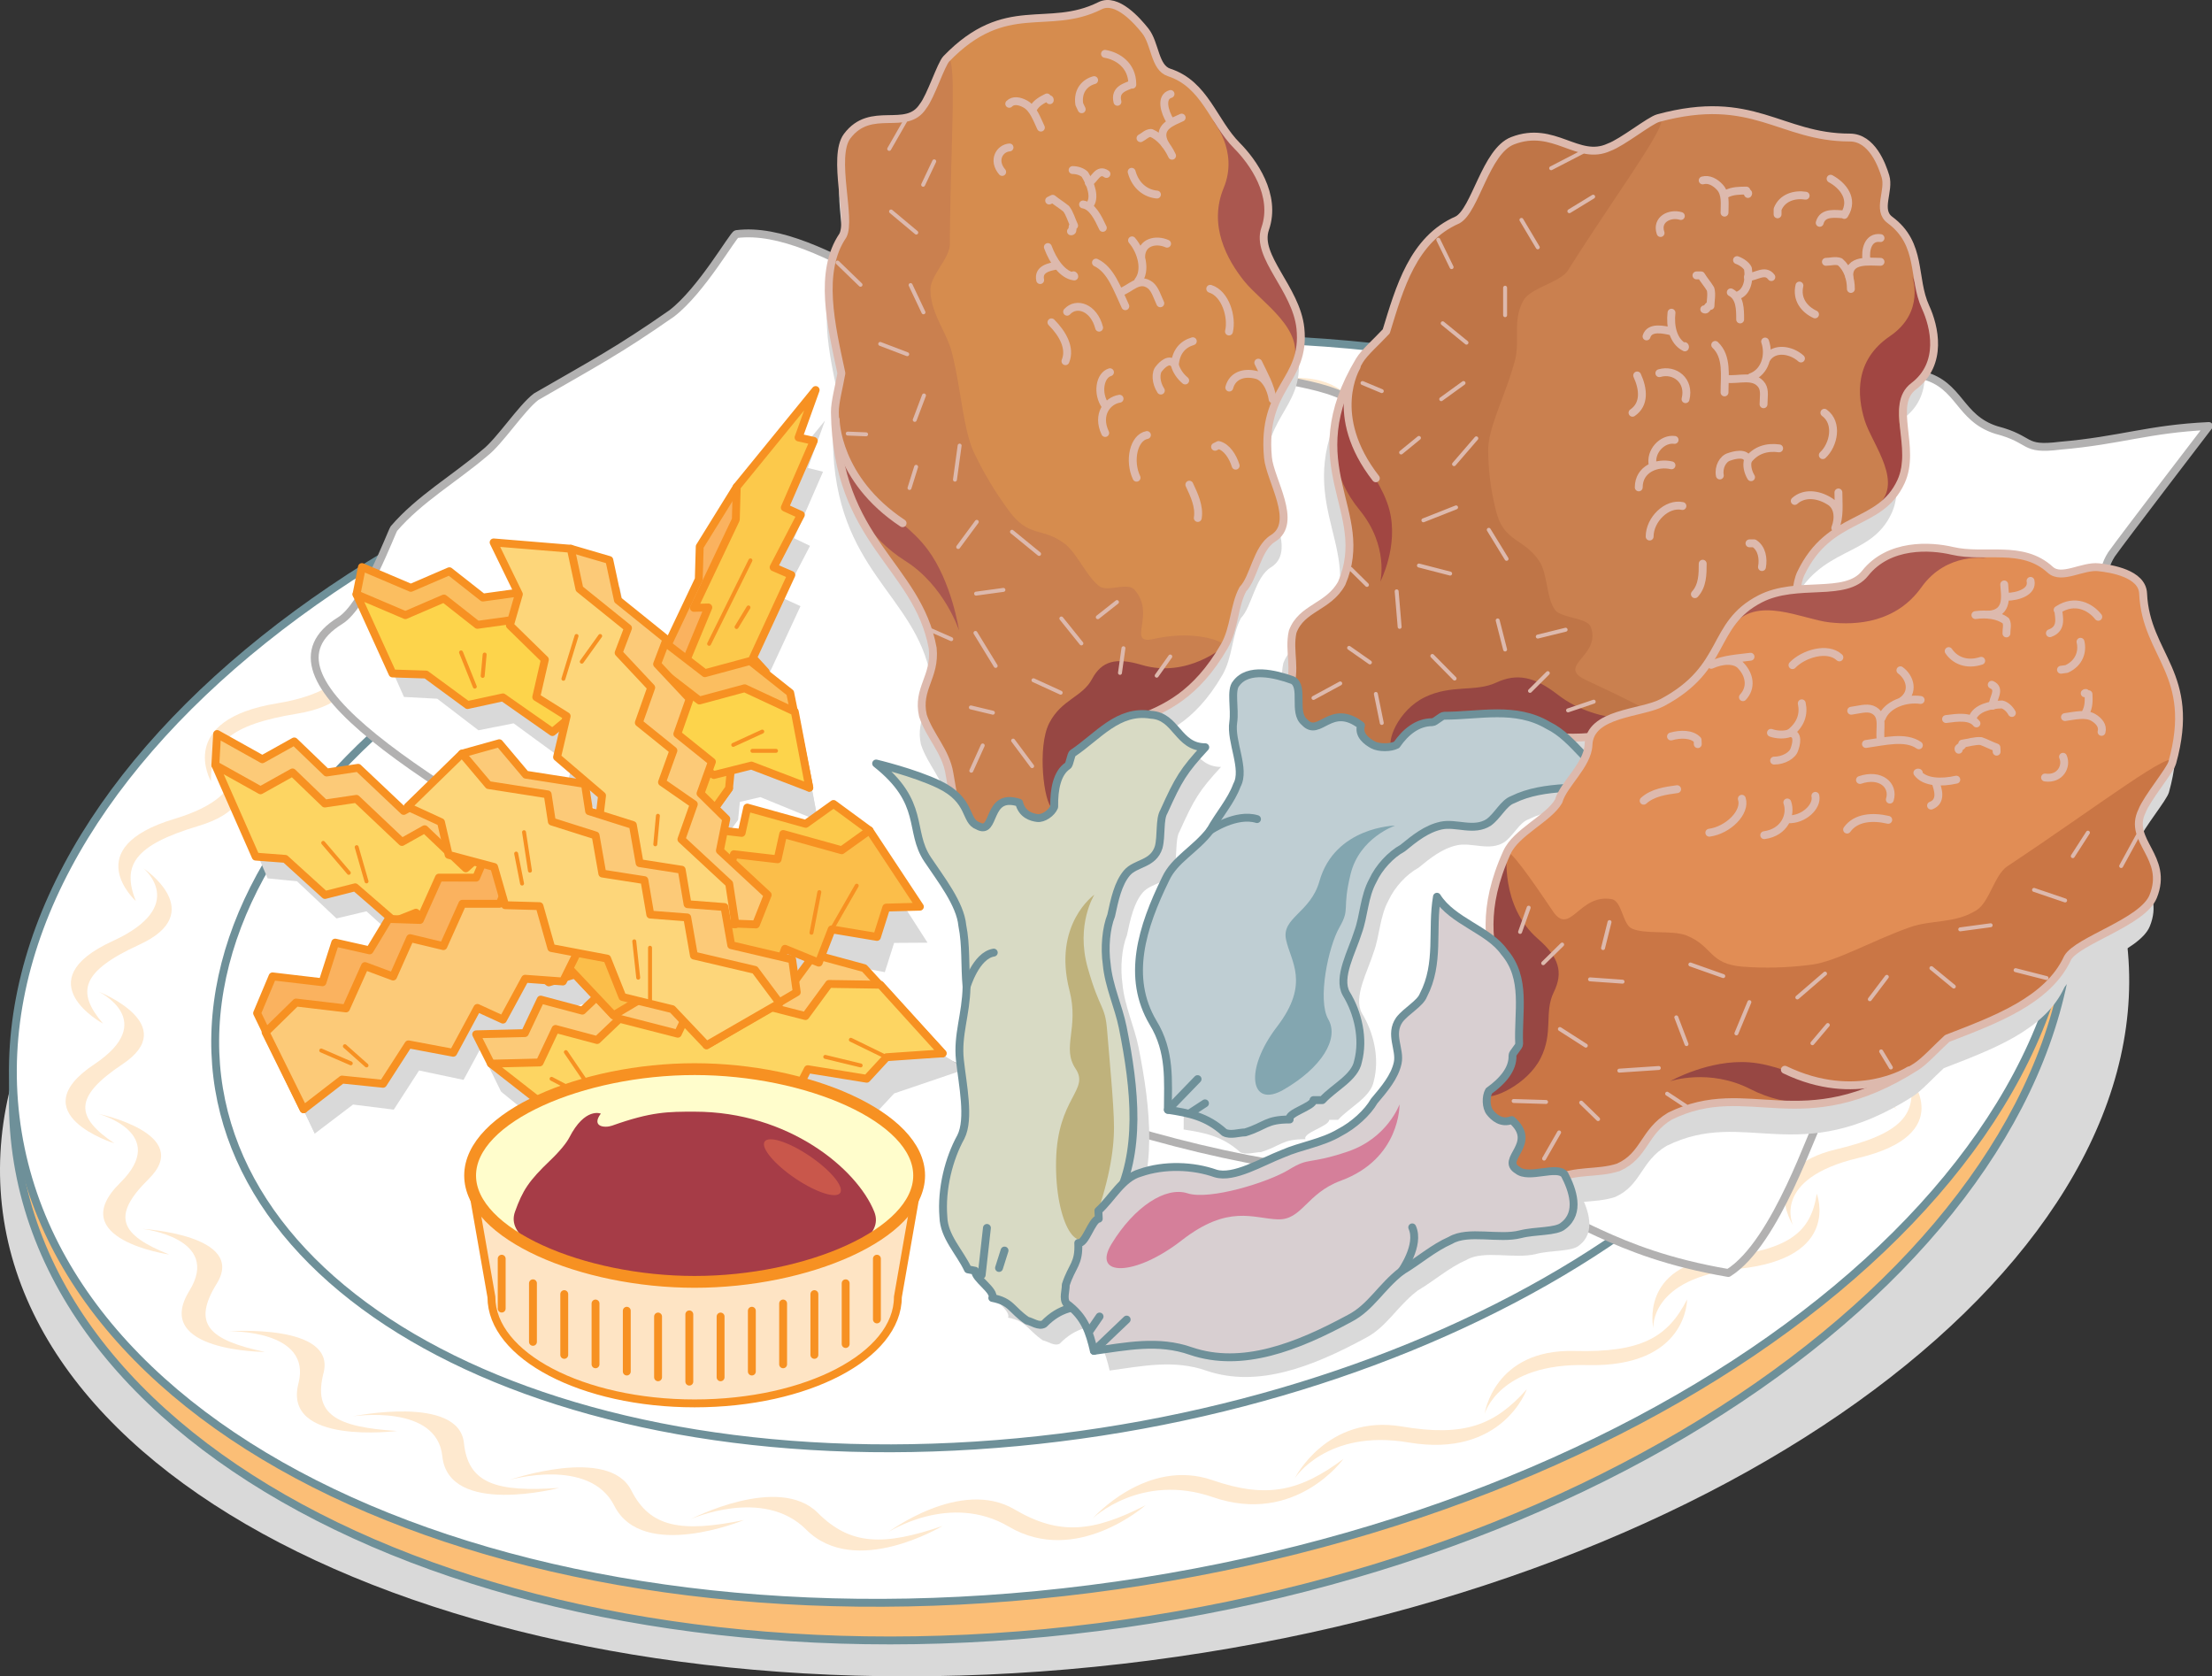 <svg xmlns="http://www.w3.org/2000/svg" width="280.778" height="212.762"><rect width="100%" height="100%" fill="#333333" stroke="none"/><path fill="#d9d9d9" d="M145.912 210.75C71.478 220.393 5.74 194.381.357 153.912-5.022 113.445 50.955 72.82 125.39 63.175c74.43-9.64 139.136 15.348 144.515 55.817 5.383 40.468-49.558 82.113-123.992 91.757"/><path fill="#fbbe76" d="M142.728 206.062c-71.976 10.27-135.543-17.43-140.75-60.524-5.203-43.097 48.926-86.359 120.903-96.628 71.976-10.27 134.543 16.343 139.746 59.437 5.207 43.098-47.926 87.445-119.899 97.715"/><path fill="none" stroke="#6e9099" stroke-linecap="round" stroke-linejoin="round" d="M142.728 206.062c-71.976 10.27-135.543-17.43-140.75-60.524-5.203-43.097 48.926-86.359 120.903-96.628 71.976-10.27 134.543 16.343 139.746 59.437 5.207 43.098-47.926 87.445-119.899 97.715zm0 0"/><path fill="#fff" d="M141.728 201.226c-71.976 10.27-134.543-16.344-139.75-59.438C-3.225 98.691 50.904 55.43 122.881 45.16c71.976-10.27 134.543 16.343 139.746 59.437 5.207 43.098-48.926 86.36-120.899 96.629"/><path fill="none" stroke="#6e9099" stroke-linecap="round" stroke-linejoin="round" d="M141.728 201.226c-71.976 10.27-134.543-16.344-139.75-59.438C-3.225 98.691 50.904 55.43 122.881 45.16c71.976-10.27 134.543 16.343 139.746 59.437 5.207 43.098-48.926 86.36-120.899 96.629zm0 0"/><path fill="#fee9cf" d="M106.58 55.445s7.637-8.13 17.105-3.68c8.266 3.887 15.383-1.59 15.383-1.59s-8.207 7.336-15.773 3.778c-6.29-2.958-10.586-2.211-16.715 1.492"/><path fill="#fee9cf" d="M82.127 62.671s4.781-8.66 15.973-5.722c9.77 2.566 14.984-3.528 14.984-3.528s-5.64 7.985-14.586 5.637c-7.434-1.953-11.512-.684-16.371 3.613"/><path fill="#fee9cf" d="M60.01 72.699s1.699-8.782 14.082-7.493c10.816 1.125 13.886-5.3 13.886-5.3s-2.82 8.261-12.718 7.23c-8.227-.851-11.89.879-15.25 5.563"/><path fill="#fee9cf" d="M41.268 85.058s-1.461-8.488 11.53-8.91c11.348-.371 12.126-6.824 12.126-6.824s.144 8.148-10.246 8.488c-8.63.281-11.707 2.394-13.41 7.246"/><path fill="#fee9cf" d="M26.78 99.167s-4.552-7.797 8.44-9.91c11.344-1.847 9.794-8.023 9.794-8.023s3.097 7.652-7.29 9.344c-8.628 1.402-10.98 3.8-10.945 8.59"/><path fill="#fee9cf" d="M17.236 114.359s-7.43-6.735 4.946-10.442c10.812-3.238 7.007-8.843 7.007-8.843s5.903 6.793-3.992 9.754c-8.222 2.46-9.73 5.027-7.96 9.53"/><path fill="#fee9cf" d="M13.084 129.921s-9.957-5.363 1.223-10.484c9.761-4.473 3.882-9.25 3.882-9.25s8.434 5.613-.504 9.71c-7.425 3.403-8.023 6.016-4.601 10.024"/><path fill="#fee9cf" d="M14.521 145.113s-12.02-3.73-2.562-10.028c8.258-5.5.578-9.218.578-9.218s10.563 4.171 3.004 9.207c-6.277 4.18-5.934 6.722-1.02 10.039"/><path fill="#fee9cf" d="M21.475 159.222s-13.504-1.922-6.223-9.098c6.36-6.27-2.754-8.754-2.754-8.754s12.195 2.528 6.375 8.266c-4.84 4.766-3.57 7.113 2.602 9.586"/><path fill="#fee9cf" d="M33.623 171.585s-14.363-.027-9.594-7.742c4.164-6.738-5.957-7.875-5.957-7.875s13.258.77 9.446 6.938c-3.168 5.125-1.04 7.164 6.105 8.68"/><path fill="#fee9cf" d="M50.389 181.617s-14.54 1.867-12.508-6.024c1.773-6.89-8.88-6.625-8.88-6.625s13.692-1.023 12.067 5.285c-1.347 5.242 1.547 6.88 9.32 7.364"/><path fill="#fee9cf" d="M70.982 188.843s-14.03 3.68-14.836-4.015c-.699-6.723-11.378-5.063-11.378-5.063s13.476-2.773 14.12 3.379c.532 5.113 4.055 6.273 12.094 5.7"/><path fill="#fee9cf" d="M94.435 192.925s-12.859 5.317-16.46-1.82c-3.149-6.23-13.348-3.262-13.348-3.262s12.629-4.39 15.508 1.317c2.39 4.738 6.375 5.367 14.3 3.765"/><path fill="#fee9cf" d="M119.639 193.671s-11.082 6.703-17.313.461c-5.437-5.453-14.683-1.308-14.683-1.308s11.187-5.801 16.167-.809c4.133 4.145 8.391 4.211 15.829 1.656"/><path fill="#fee9cf" d="M145.408 191.046s-8.789 7.77-17.348 2.719c-7.476-4.414-15.332.707-15.332.707s9.22-6.934 16.063-2.894c5.687 3.355 10.02 2.851 16.617-.532"/><path fill="#fee9cf" d="M170.525 185.167s-6.074 8.477-16.566 4.852c-9.164-3.164-15.25 2.691-15.25 2.691s6.812-7.746 15.2-4.847c6.968 2.41 11.163 1.363 16.616-2.696"/><path fill="#fee9cf" d="M193.803 176.324s-3.07 8.777-15 6.754c-10.414-1.77-14.453 4.546-14.453 4.546s4.085-8.191 13.62-6.57c7.923 1.344 11.79-.191 15.833-4.73"/><path fill="#fee9cf" d="M214.15 164.921s.075 8.668-12.726 8.336c-11.18-.289-12.977 6.192-12.977 6.192s1.168-8.25 11.403-7.985c8.5.223 11.855-1.738 14.3-6.543"/><path fill="#fee9cf" d="M230.607 151.503s3.211 8.153-9.859 9.532c-11.41 1.199-10.883 7.535-10.883 7.535s-1.808-7.914 8.64-9.02c8.68-.914 11.368-3.199 12.102-8.047"/><path fill="#fee9cf" d="M242.396 136.703s6.2 7.246-6.523 10.269c-11.11 2.64-8.281 8.531-8.281 8.531s-4.696-7.21 5.476-9.629c8.45-2.007 10.34-4.515 9.328-9.171"/><path fill="#fee9cf" d="M248.959 121.214s8.898 6.004-2.879 10.528c-10.285 3.953-5.289 9.125-5.289 9.125s-7.36-6.168 2.055-9.786c7.82-3.007 8.824-5.617 6.113-9.867"/><path fill="#fee9cf" d="M249.986 105.773s11.176 4.472.903 10.285c-8.973 5.078-2.043 9.289-2.043 9.289s-9.684-4.836-1.47-9.484c6.825-3.86 6.895-6.45 2.61-10.09"/><path fill="#fee9cf" d="M245.435 91.101s12.926 2.734 4.637 9.562c-7.234 5.965 1.297 9.012 1.297 9.012s-11.547-3.273-4.922-8.73c5.508-4.535 4.64-6.98-1.012-9.844"/><path fill="#fee9cf" d="M235.518 77.89s14.066.867 8.156 8.39c-5.164 6.571 4.574 8.31 4.574 8.31s-12.867-1.555-8.14-7.567c3.925-4.996 2.163-7.184-4.59-9.133"/><path fill="#fee9cf" d="M220.697 66.769s14.543-1.04 11.29 6.82c-2.84 6.864 7.636 7.215 7.636 7.215s-13.578.238-10.973-6.047c2.16-5.219-.414-7.047-7.953-7.988"/><path fill="#fee9cf" d="M201.678 58.261s14.336-2.902 13.89 4.926c-.39 6.836 10.34 5.781 10.34 5.781s-13.648 2.016-13.293-4.242c.297-5.195-2.969-6.578-10.937-6.465"/><path fill="#fee9cf" d="M179.353 52.761s13.454-4.625 15.836 2.8c2.082 6.49 12.555 4.083 12.555 4.083s-13.078 3.7-14.984-2.238c-1.582-4.934-5.387-5.801-13.407-4.645"/><path fill="#fee9cf" d="M154.775 50.535s11.938-6.13 17.04.546c4.456 5.829 14.18 2.18 14.18 2.18s-11.892 5.207-15.974-.129c-3.386-4.43-7.546-4.746-15.246-2.597"/><path fill="#fee9cf" d="M129.107 51.683s9.856-7.344 17.434-1.734c6.621 4.898 15.133.18 15.133.18s-10.14 6.472-16.2 1.988c-5.035-3.727-9.359-3.47-16.367-.434"/><path fill="#fff" d="M123.771 183.464c-57.703 3.676-100.738-21.523-96.117-56.281 4.621-34.758 55.149-65.918 112.848-69.598 57.707-3.675 100.742 21.524 96.121 56.285-4.621 34.758-55.148 65.918-112.852 69.594"/><path fill="none" stroke="#6e9099" stroke-linecap="round" stroke-linejoin="round" d="M123.771 183.464c-57.703 3.676-100.738-21.523-96.117-56.281 4.621-34.758 55.149-65.918 112.848-69.598 57.707-3.675 100.742 21.524 96.121 56.285-4.621 34.758-55.148 65.918-112.852 69.594zm0 0"/><path fill="#fff" d="M93.486 29.71c10.989-1.37 25.676 13.36 36.324 12.633 8.579-.77 16.57.34 24.383 3.277 10.442 4.118 14.282 1.833 21.7 8.133 5.488 4.137 15.988-2.902 22.96-1.363 13.7-1.41 31.707-7.273 45.25-4.75 4.704 1.219 4.54 5.414 9.278 6.93 4.699 1.218 3.226 2.61 8.105 2 7.766-.672 11.094-2.13 18.895-2.5 0 0-10.973 14.324-12.371 16.308-3.09 4.903 3.336 6.09 1.504 11.14-1.68 6.235-2.508 12.665-4.594 18.95-.953 2.227-1.945 4.16-3.348 6.14-11.3 14.97-16.527 22.552-30.574 35.454-.734.695-5.492 15.73-11.617 19.508-15.211-2.617-19.52-7.785-27.586-9.489-8.031-1.406-16.094-2.425-24.414-3.511-32.903-4.297-62.79-20.317-85.711-33.485-28.008-16.09-50.29-29.015-38.496-36.312 3.078-1.903 6.433-11.043 6.824-11.68 3.184-3.726 7.797-6.414 11.52-9.59 1.882-1.437 4.64-5.699 6.523-7.14 7.309-4.227 10.41-5.82 17.234-10.59 3.762-2.88 7.805-10.012 8.211-10.063"/><path fill="none" stroke="#b2b1b1" stroke-linecap="round" stroke-linejoin="round" d="M93.486 29.71c10.989-1.37 25.676 13.36 36.324 12.633 8.579-.77 16.57.34 24.383 3.277 10.442 4.118 14.282 1.833 21.7 8.133 5.488 4.137 15.988-2.902 22.96-1.363 13.7-1.41 31.707-7.273 45.25-4.75 4.704 1.219 4.54 5.414 9.278 6.93 4.699 1.218 3.226 2.61 8.105 2 7.766-.672 11.094-2.13 18.895-2.5 0 0-10.973 14.324-12.371 16.308-3.09 4.903 3.336 6.09 1.504 11.14-1.68 6.235-2.508 12.665-4.594 18.95-.953 2.227-1.945 4.16-3.348 6.14-11.3 14.97-16.527 22.552-30.574 35.454-.734.695-5.492 15.73-11.617 19.508-15.211-2.617-19.52-7.785-27.586-9.489-8.031-1.406-16.094-2.425-24.414-3.511-32.903-4.297-62.79-20.317-85.711-33.485-28.008-16.09-50.29-29.015-38.496-36.312 3.078-1.903 6.433-11.043 6.824-11.68 3.184-3.726 7.797-6.414 11.52-9.59 1.882-1.437 4.64-5.699 6.523-7.14 7.309-4.227 10.41-5.82 17.234-10.59 3.762-2.88 7.805-10.012 8.211-10.063zm0 0"/><path fill="#d9d9d9" d="M162.33 91.558c1.129-2.457 0-4.918.566-7.379 1.13-3.074 4.524-3.074 6.223-6.148 3.961-9.223-5.848-14.758 2.262-28.286.617-1.03 2.265-2.46 3.394-3.69 1.7-5.536 3.395-11.685 9.051-14.145 2.266-1.23 3.563-8.72 6.98-10.043 5.278-2.051 8.297 2.664 12.258.82 1.696-.613 5.125-3.39 6.223-3.692 12.066-3.277 15.461 2.461 24.324 2.461 2.828 0 4.098 3.516 4.528 4.922.566 1.844-1.121 4.285.566 5.532 4.148 3.074 2.828 7.378 4.523 11.07 1.133 2.46 2.262 7.176-1.507 10.043-3.11 2.367.379 7.789-1.602 12.094-2.691 5.847-9.055 4-12.73 11.683-1.168 2.442 0 8.305-4.528 8.61-2.82.191-5.09 3.074-7.351 3.691-2.266 1.23-3.543 4.992-6.223 6.148-14.992 6.457-20.934-3.074-30.55 3.692-3.005 2.11-1.7 7.379-3.395 11.066-1.696 3.074-4.528 4.922-5.657 7.38-2.828 4.921-1.699 10.456-3.394 15.987-1.133 5.536-7.356 6.149-11.883 4.305-7.351-3.074-9.05-13.527-6.789-20.906.566-2.461 5.66-3.996 6.79-6.457 3.394-6.766 5.093-12.606 7.921-18.758"/><path fill="#d9d9d9" d="M120.268 101.843c-.461-2.848-2.512-4.746-3.368-7.355-.773-3.442 1.614-4.871 1.243-8.551-1.922-10.563-12.18-13.445-12.418-29.953-.02-1.254.55-3.297.828-4.946-1.32-6.14-2.93-12.89.183-17.472 1.13-2.074-1.41-10.008.543-12.613 3.024-4.032 7.516-.485 9.637-3.813.992-1.25 2.273-5.305 2.96-6.016 7.567-7.812 12.825-3.39 19.513-6.734 2.132-1.066 4.742 1.95 5.726 3.18 1.293 1.62 1.168 4.683 3.028 5.285 4.574 1.492 5.601 6.27 8.617 9.293 2.008 2.02 5.078 6.277 3.582 10.55-1.235 3.524 3.941 7.598 4.472 12.626.715 6.824-4.953 7.386-4.117 16.414.266 2.863 3.903 8.25.633 10.265-2.043 1.254-2.398 4.977-3.816 6.442-1.13 2.074-1.051 4.98-2.348 7.222-7.25 12.532-16.29 5.832-19.602 16.403-1.035 3.3 2.57 7.832 3.258 12.105.375 3.68-.672 6.649-.215 9.5.52 5.934-1.273 11.028.352 17.082 2.027 5.817-1.047 8.512-5.172 8.633-6.738.125-8.836-8.965-11.008-17.035-.855-2.61 1.942-6.235 1.48-9.082-1.062-7.957-2.847-14.305-3.991-21.43"/><path fill="#d9d9d9" d="M144.506 132.855c1.597 7.941 2.398 15.918-1.024 22.3-2.265 4.094-2.382 8.606-2.808 13.055-2.196.078-4.082.211-6.16 2.325-.66.375-1.532-.301-2.145-.422-2.055-1.41-1.96-2.399-4.414-2.88.402-.929-2.266-2.46-2.172-3.448-.308-.06-.613-.122-.922-.18-1.039-2.219-3.043-4.125-3.113-6.656-.285-3.582.707-7.422 2.219-10.149 1.156-2.293.21-6.676-.121-9.765-.344-3.2.773-5.75.843-9.29-.25-2.742-.027-5.222-.539-7.785-.254-2.742-3.425-5.57-4.418-8.402-.672-1.918-2.359-4.242-2.25-5.48.016-2.922 2.828-3.633 4.84-3.813 1.485.176 2.094 4.422 3.785 5.04 2.38 1.327 1.016-4.313 5.258-2.923.363 1.504 1.582 1.856 2.32 1.942.743.09 1.805-.621 2.13-1.414-.044-2.305.39-4.336 1.718-5.223.27-.18.379-1.418.645-1.594 3.191-2.129 5.75-5.582 9.93-4.875 3.23.172 3.386 4.125 6.882 4.121-2.77 3.012-3.379 4.012-5.254 8.172-.586.977-.281 3.098-.66 4.516-.7 2.21-2.922 1.949-4.043 3.277-1.117 1.328-1.55 3.363-1.988 5.399-.64 1.593-.867 4.07-.563 6.19.25 2.747 1.508 5.4 2.024 7.962"/><path fill="#d9d9d9" d="M158.541 94.16c.254-1.668-.379-4.102.375-4.918 1.512-2.051 4.902-1.23 7.168-.41 1.508.816 0 4.097 1.508 5.328 1.886 2.05 3.3-2.563 7.168.41-.38 1.23.754 2.05 1.508 2.46.753.41 2.261.41 3.015 0 1.133-1.64 2.64-2.87 4.527-2.87.375 0 1.13-.82 1.508-.82 4.528 0 9.051-1.231 13.2 1.23 3.394 1.64 5.28 5.738 9.05 7.379-4.523.82-9.425 0-13.574 2.05-1.133.41-1.887 2.051-3.02 2.871-1.882 1.227-4.148 0-6.035.41-1.882.407-3.394 1.637-4.902 2.868-1.508.82-3.016 2.46-3.77 4.101-1.132 2.047-1.132 4.508-1.886 6.559-.754 2.457-2.64 5.738-1.508 7.789 1.508 2.457 2.262 5.738 1.508 8.61-.38 2.05-3.02 3.277-4.528 4.917h-1.128c0 .82-3.395 1.641-3.02 2.461-3.016 0-3.016.82-5.656 1.641-.754 0-1.887.41-2.64 0-2.263-2.05-4.524-2.461-7.165-2.871 0-3.692.375-7.379-1.887-11.07-3.394-5.739-1.414-12.094 1.602-18.243 1.133-2.46 3.773-3.691 5.656-6.148 1.133-2.05 2.64-3.691 3.395-5.738 1.133-2.051-.848-5.536-.469-7.996"/><path fill="#d9d9d9" d="M196.842 153.542c2.68-1.382 5.445-.734 8.148-1.609 3.36-1.477 3.223-4.52 6.563-6.504 10.054-4.934 16.578 3.04 31.234-6.262 1.117-.707 2.633-2.398 3.95-3.597 6.062-2.352 12.804-4.793 15.3-10.239 1.273-2.21 9.512-4.496 10.844-7.761 2.058-5.047-3.285-7.047-1.403-10.88.614-1.612 3.551-5.105 3.836-6.136 3.145-11.32-3.347-13.508-3.703-21.46-.113-2.54-4.062-3.15-5.633-3.325-2.066-.234-4.699 1.644-6.152.32-3.57-3.265-8.285-1.437-12.441-2.41-2.77-.644-8.035-.957-11.063 2.86-2.496 3.14-8.64.824-13.328 3.246-6.367 3.289-4.062 8.718-12.43 13.168-2.656 1.414-9.195 1.242-9.351 5.347-.098 2.567-3.2 5.031-3.79 7.153-1.273 2.214-5.39 3.925-6.562 6.503-6.547 14.422 4.25 18.329-2.855 27.97-2.219 3.01-8.102 2.624-12.121 4.698-3.336 1.985-5.266 4.797-7.946 6.18-5.336 3.277-11.507 3.09-17.57 5.438-6.086 1.843-6.516 7.52-4.289 11.304 3.703 6.14 15.348 6.102 23.43 2.969 2.699-.875 4.199-5.676 6.879-7.059 7.351-4.058 13.754-6.453 20.453-9.914"/><path fill="#d9d9d9" d="M195.002 159.148c1.84-.48 4.558-.278 5.433-1.074 2.211-1.66 1.168-4.586.168-6.493-.968-1.23-4.543.61-5.964-.558-2.348-1.387 2.707-3.344-.743-6.367-1.347.52-2.3-.371-2.785-.989-.484-.613-.543-1.968-.12-2.707 1.769-1.261 3.07-2.797 2.995-4.492-.015-.336.864-1.137.848-1.476-.184-4.059.996-8.305-1.895-11.66-1.953-2.801-6.57-3.88-8.539-7.02-.722 4.183.383 8.46-1.722 12.492-.407 1.074-2.192 1.996-3.055 3.137-1.29 1.875.164 3.722-.21 5.476-.38 1.754-1.68 3.29-2.981 4.828-.848 1.477-2.606 3.075-4.391 3.997-2.223 1.324-4.95 1.691-7.188 2.675-2.695 1.043-6.25 3.227-8.566 2.516-2.785-.984-6.445-1.172-9.594-.066-2.258.644-3.511 3.199-5.27 4.796l.048 1.016c-.907.125-1.68 3.293-2.602 3.078.121 2.707-.789 2.828-1.59 5.32.031.676-.379 1.754.106 2.372 2.363 1.722 2.906 3.691 3.468 6 4.086-.551 8.157-1.442 12.336.035 6.493 2.191 13.45-.535 20.141-4.164 2.676-1.383 3.934-3.938 6.582-5.996 2.223-1.325 3.98-2.922 6.219-3.907 2.226-1.32 6.164-.066 8.87-.77m-113.55-38.554 12.242-16.57-3.28.762 3.241-8.036-1.594-1.8 4.86-10.485-2.238-1.027 3.453-6.625-2.024-.973 3.672-8.437-1.918-.48-3.125-1.391-4.683 7.53-.13 4.18-5.304 11.165 1.812-.012-3.351 8.05 2.457.145-2.922 6.88 1.387 1.16-3.863 8.175 2.757-.965-3.675 8.86 2.226-.106"/><path fill="#d9d9d9" d="m82.705 119.464 10.988-15.441.543-5.54 4.106-9.265-1.594-1.805 4.86-10.48-2.239-1.027 3.45-6.625-2.024-.973 3.676-8.438-1.922-.48 2.168-6.008-9.977 12.149-.129 4.18-5.304 11.163 1.816-.011-3.352 8.05 2.457.145-3.78 7.945 2.241.094-3.558 7.063 2.453.148-1.14 4.957-3.739 10.2m-4.461-2.7 3.41 14.008-6.297-6.692-4.207.282-6.164-5.137-4.066 1.785-6.508-5.906-1.71 1.98-5.954-5.382-3.809.902-5.007-4.719-9.024-8.207.23-3.96 5.696 3.343 4.035-2.192 4.066 4.055 3.985-.515 5.734 5.628 2.867-1.562 5.184 5.105 2.098-1.843 5.734 5.629 4.836-1.508 4.871 4.906"/><path fill="#d9d9d9" d="m79.01 119.55 2.644 11.223-6.71-3.602-4.024 1.153-6.164-5.137-4.067 1.785-6.507-5.906-2.727 1.043-4.937-4.446-3.81.903-5.01-4.719-3.723-.363-5.067-11.805 5.695 3.344 4.036-2.192 4.066 4.055 3.984-.516 5.735 5.63 2.867-1.567 5.184 5.105 2.093-1.84 5.739 5.63 4.84-1.508 5.863 3.73"/><path fill="#d9d9d9" d="m110.709 127.347 9.047 8.848-7.528-.504-3.12 2.562-7.43-1.37-2.239 3.874-8.093-1.902-.313 2.77-7.39-1.72-2.493 2.923-6.32-1.625-11.227-2.653-1.859-3.789 6.14-.023 2.009-4.239 5.246 1.524 2.824-2.656 7.351 2.066 1.422-3.016 6.653 1.883.68-2.851 7.35 2.066 2.981-4.043 6.309 1.875"/><path fill="#d9d9d9" d="m112.736 129.503 9.832 6.192-9.066 3.082-2.512 2.699-7.43-1.375-2.261 4.445-8.094-1.898-1.582 2.457-6.121-1.41-2.492 2.922-6.32-1.625-3.079 1.703-10.008-8.145 6.141-.023 2.008-4.238 5.246 1.523 2.824-2.656 7.352 2.066 1.422-3.016 6.652 1.883.68-2.851 7.351 2.066 2.98-4.043 6.477.242M101.432 91.98l2.386 12.176-6.488-5.703-4.852.351-6.507-4.34-4.856 1.66-6.812-5.007-2.18 1.777-6.234-4.563-4.461.883-5.23-4.004-9.446-6.957.695-3.472 6.16 2.785 4.864-2.02 4.222 3.45 4.617-.551 5.961 4.785 3.457-1.442 5.106 2.032 2.883.644 5.96 4.785 5.708-1.441 5.047 4.172"/><path fill="#d9d9d9" d="m102.006 94.398 1.812 9.758-7.3-2.985-4.735 1.102-6.508-4.336-4.855 1.66-6.813-5.008-2.175 1.778-6.239-4.563-4.46.883-5.231-4.004-4.227-.227-4.523-10.203 6.164 2.785 4.863-2.02 4.219 3.45 4.617-.55 5.965 4.78 3.453-1.437 5.383 4.336 2.605-1.664 5.961 4.785 5.707-1.437 6.317 3.117m-33.703 26.367 10.765 11.938.664-5.336 5.54.574 2.171-3.988 6.973 1.875 1.77-4.633 4.253 1.86 1.637-4.224 5.711 1.086 1.176-3.714 2.433-6.442-4.53-3.469-3.505 2.465-7.375-2.226-.715 3.21-5.507-.761-1.106 4.453-5.246-1.59-.98 4.04-4.582-1.766-1.11 4.449-7.633-1.692-.804 3.891"/><path fill="#d9d9d9" d="m70.334 123.132 8.734 9.57 4.496-2.609 6.239 1.317 2.172-3.989 6.968 1.875 1.774-4.633 4.254 1.86 1.636-4.223 5.707 1.086 1.18-3.715 4.242-.027-6.34-9.883-3.503 2.465-7.375-2.23-.715 3.214-5.508-.761-1.11 4.453-5.246-1.59-.976 4.039-4.582-1.77-1.11 4.457-7.632-1.695-3.305 2.79"/><path fill="#d9d9d9" d="m34.115 131.48 5.844 12.394 2.293-6.324 4.777-.117 3.211-4.969 5.649 1.192 3.058-5.664 3.215 1.562 2.813-5.16 4.765.45 2.238-4.509 4.227-7.867-2.957-3.402-3.922 3.383-5.89-1.551-1.665 3.855-4.691-.101-2.406 5.355-3.95-.21-2.402 3.964-4.34-1.082-1.613 5.027-6.297-.882-1.957 4.656"/><path fill="#d9d9d9" d="m35.182 133.953 4.777 9.921 4.855-3.687 5.168.648 3.211-4.968 5.649 1.191 3.058-5.664 3.22 1.562 2.808-5.16 4.765.45 2.239-4.508 3.808-.637-2.535-10.633-3.922 3.379-5.894-1.547-1.664 3.856-4.692-.102-2.406 5.356-4.192-1.106-2.16 4.86-3.543-1.41-2.406 5.355-6.3-.883-3.844 3.727m61.878-12.481-13.449-.824 2.332-4.719-4.03-4.7.616-5.081-5.668-5.031 1.223-5.207-3.832-2.52 1.094-4.766-4.403-4.464 1.14-3.95L73.796 73l4.855 1.542 1.075 5.145 6.12 5.137-1.19 3.132 4.1 4.528-1.57 4.453 4.356 3.648-1.445 4.012 3.246 3.32-.813 4.032 6.016 5.785-1.485 3.738"/><path fill="#d9d9d9" d="m94.467 121.402-10.856-.754-1.664-6.176-4.887-4.781.618-5.082-5.668-5.035 1.222-5.204-3.832-2.519 1.094-4.766-4.402-4.465 1.14-3.953-3.168-6.683 9.73 1.015 1.079 5.149 6.117 5.133-1.187 3.136 4.101 4.528-1.574 4.449 4.36 3.652-1.446 4.012 4.004 2.895-1.57 4.453 6.015 5.785.774 5.21"/><path fill="#d9d9d9" d="m102.185 130.238-11.39 6.535-.348-5.54-5.539-2.081-1.922-4.942-7.035-1.496-1.488-5.383-4.332-.21-1.383-4.915-5.734-1.664-.95-4.199-2.039-7.465 4.703-1.23 3.336 4.086 7.454 1.344.523 3.488 5.516 1.883.84 4.886 5.304.953.734 4.422 4.657.457.84 4.887 7.683 1.992.57 4.192"/><path fill="#d9d9d9" d="m100.03 131.581-9.235 5.192-4.313-4.7-6.277-1.69-1.922-4.942-7.035-1.5-1.488-5.38-4.332-.21-1.383-4.914-5.735-1.664-.953-4.2-4.214-2.054 6.882-6.64 3.336 4.085 7.453 1.344.524 3.488 5.515 1.883.84 4.887 5.305.953.734 4.418 4.657.46.84 4.888 7.683 1.988 3.117 4.308"/><path fill="#fab25f" d="m80.252 116.785 12.285-16.727-3.3.828 3.25-8.055-1.61-1.757 4.871-10.52-2.254-.973 3.461-6.652-2.039-.926 3.68-8.465-1.93-.433-3.148-1.317-4.7 7.582-.12 4.157L83.38 84.73l1.824-.05-3.355 8.07 2.468.093-2.925 6.895 1.398 1.125-3.871 8.203 2.773-1.016-3.683 8.883 2.242-.149"/><path fill="none" stroke="#f79122" stroke-linecap="round" stroke-linejoin="round" d="m80.252 116.785 12.285-16.727-3.3.828 3.25-8.055-1.61-1.757 4.871-10.52-2.254-.973 3.461-6.652-2.039-.926 3.68-8.465-1.93-.433-3.148-1.317-4.7 7.582-.12 4.157L83.38 84.73l1.824-.05-3.355 8.07 2.468.093-2.925 6.895 1.398 1.125-3.871 8.203 2.773-1.016-3.683 8.883zm0 0"/><path fill="#fcc94b" d="m81.51 115.632 11.027-15.574.535-5.516 4.113-9.293-1.605-1.757 4.867-10.52-2.25-.973 3.457-6.652-2.035-.926 3.68-8.465-1.934-.433 2.168-6.02-10.015 12.285-.118 4.157-5.32 11.203 1.828-.051-3.355 8.07 2.468.094-3.785 7.977 2.254.043-3.57 7.093 2.473.094-1.141 4.953-3.742 10.211"/><path fill="none" stroke="#f79122" stroke-linecap="round" stroke-linejoin="round" d="m81.51 115.632 11.027-15.574.535-5.516 4.113-9.293-1.605-1.757 4.867-10.52-2.25-.973 3.457-6.652-2.035-.926 3.68-8.465-1.934-.433 2.168-6.02-10.015 12.285-.118 4.157-5.32 11.203 1.828-.05-3.355 8.07 2.468.093-3.785 7.977 2.254.043-3.57 7.093 2.473.094-1.141 4.953zm0 0"/><path fill="#fcca78" d="m77.018 113.046 3.457 13.848-6.352-6.52-4.23.368-6.215-4.973-4.09 1.86-6.559-5.735-1.719 2.004-6-5.223-3.832.977-5.05-4.586-9.094-7.965.226-3.941 5.735 3.203 4.058-2.262 4.102 3.945 4.004-.597 5.785 5.472 2.883-1.613 5.223 4.965 2.105-1.875 5.785 5.472 4.867-1.597 4.91 4.773"/><path fill="none" stroke="#f79122" stroke-linecap="round" stroke-linejoin="round" d="m77.018 113.046 3.457 13.848-6.352-6.52-4.23.368-6.215-4.973-4.09 1.86-6.559-5.735-1.719 2.004-6-5.223-3.832.977-5.05-4.586-9.094-7.965.226-3.941 5.735 3.203 4.058-2.262 4.102 3.945 4.004-.597 5.785 5.472 2.883-1.613 5.223 4.965 2.105-1.875 5.785 5.472 4.867-1.597zm0 0"/><path fill="#fdd562" d="m77.791 115.796 2.684 11.098-6.762-3.438-4.047 1.227-6.215-4.973-4.086 1.856-6.562-5.73-2.743 1.093-4.976-4.312-3.832.972-5.047-4.582-3.75-.285-5.121-11.621 5.738 3.203 4.059-2.266 4.097 3.946 4.008-.594 5.785 5.473 2.883-1.618 5.223 4.965 2.105-1.87 5.786 5.472 4.863-1.598 5.91 3.582"/><path fill="none" stroke="#f79122" stroke-linecap="round" stroke-linejoin="round" d="m77.791 115.796 2.684 11.098-6.762-3.438-4.047 1.227-6.215-4.973-4.086 1.856-6.562-5.73-2.743 1.093-4.976-4.312-3.832.972-5.047-4.582-3.75-.285-5.121-11.621 5.738 3.203 4.059-2.266 4.097 3.946 4.008-.594 5.785 5.473 2.883-1.618 5.223 4.965 2.105-1.87 5.786 5.472 4.863-1.598zm0 0"/><path fill="#fcca78" d="m109.705 122.878 9.941 10.813-8.394-2.551-3.137 2.613-7.48-1.21-2.246 3.898-8.149-1.719-.305 2.758-7.44-1.555-2.509 2.957-6.36-1.48-11.304-2.403-1.879-3.726 6.18-.153 2.012-4.253 5.281 1.406 2.84-2.7 7.402 1.9 1.426-3.028 6.695 1.734.68-2.848 7.402 1.899 2.992-4.078 6.352 1.726"/><path fill="none" stroke="#f79122" stroke-linecap="round" stroke-linejoin="round" d="m109.705 122.878 9.941 10.813-8.394-2.551-3.137 2.613-7.48-1.21-2.246 3.898-8.149-1.719-.305 2.758-7.44-1.555-2.509 2.957-6.36-1.48-11.304-2.403-1.879-3.726 6.18-.153 2.012-4.253 5.281 1.406 2.84-2.7 7.402 1.9 1.426-3.028 6.695 1.734.68-2.848 7.402 1.899 2.992-4.078zm0 0"/><path fill="#fdd562" d="m111.748 124.98 7.898 8.71-7.109.49-2.523 2.733-7.477-1.21-2.27 4.464-8.148-1.718-1.586 2.476-6.164-1.273-2.504 2.953-6.36-1.477-3.097 1.754L62.322 135l6.18-.152 2.012-4.254 5.28 1.406 2.84-2.699 7.403 1.899 1.426-3.028 6.695 1.735.68-2.848 7.402 1.898 2.992-4.078 6.516.102"/><path fill="none" stroke="#f79122" stroke-linecap="round" stroke-linejoin="round" d="m111.748 124.98 7.898 8.71-7.109.49-2.523 2.733-7.477-1.21-2.27 4.464-8.148-1.718-1.586 2.476-6.164-1.273-2.504 2.953-6.36-1.477-3.097 1.754L62.322 135l6.18-.152 2.012-4.254 5.28 1.406 2.84-2.699 7.403 1.899 1.426-3.028 6.695 1.735.68-2.848 7.402 1.898 2.992-4.078zm0 0"/><path fill="#fbbe60" d="m100.303 87.933 2.425 12.043-6.543-5.527-4.882.449-6.555-4.176-4.883 1.754-6.867-4.836-2.188 1.813-6.28-4.403-4.493.969-5.27-3.871-9.515-6.715.691-3.465 6.207 2.64 4.891-2.109 4.25 3.34 4.648-.644 6.008 4.629 3.477-1.504 5.144 1.91 2.899.582 6.008 4.629 5.742-1.551 5.086 4.043"/><path fill="none" stroke="#f79122" stroke-linecap="round" stroke-linejoin="round" d="m100.303 87.933 2.425 12.043-6.543-5.527-4.882.449-6.555-4.176-4.883 1.754-6.867-4.836-2.188 1.813-6.28-4.403-4.493.969-5.27-3.871-9.515-6.715.691-3.465 6.207 2.64 4.891-2.109 4.25 3.34 4.648-.644 6.008 4.629 3.477-1.504 5.144 1.91 2.899.582 6.008 4.629 5.742-1.551zm0 0"/><path fill="#fdd44b" d="m100.885 90.324 1.843 9.652-7.351-2.813-4.766 1.2-6.554-4.176-4.883 1.75-6.867-4.832-2.188 1.808-6.285-4.402-4.488.973-5.27-3.871-4.254-.137-4.57-10.043 6.203 2.64 4.895-2.109 4.25 3.34 4.648-.644 6.008 4.628 3.476-1.503 5.422 4.199 2.617-1.711 6.012 4.633 5.738-1.551 6.364 2.969"/><path fill="none" stroke="#f79122" stroke-linecap="round" stroke-linejoin="round" d="m100.885 90.324 1.843 9.652-7.351-2.813-4.766 1.2-6.554-4.176-4.883 1.75-6.867-4.832-2.188 1.808-6.285-4.402-4.488.973-5.27-3.871-4.254-.137-4.57-10.043 6.203 2.64 4.895-2.109 4.25 3.34 4.648-.644 6.008 4.628 3.476-1.503 5.422 4.199 2.617-1.711 6.012 4.633 5.738-1.551zm0 0"/><path fill="#fcc94b" d="m67.018 117.226 10.855 11.637.66-5.317 5.574.457 2.18-4.008 7.02 1.715 1.77-4.64 4.284 1.758 1.64-4.227 5.747.957 1.18-3.719 2.433-6.449-4.562-3.352-3.524 2.524-7.422-2.063-.714 3.211-5.543-.644-1.11 4.449-5.281-1.469-.977 4.035-4.617-1.664-1.105 4.45-7.684-1.524-.804 3.883"/><path fill="none" stroke="#f79122" stroke-linecap="round" stroke-linejoin="round" d="m67.018 117.226 10.855 11.637.66-5.317 5.574.457 2.18-4.008 7.02 1.715 1.77-4.64 4.284 1.758 1.64-4.227 5.747.957 1.18-3.719 2.433-6.449-4.562-3.352-3.524 2.524-7.422-2.063-.714 3.211-5.543-.644-1.11 4.449-5.281-1.469-.977 4.035-4.617-1.664-1.105 4.45-7.684-1.524zm0 0"/><path fill="#fbbe4a" d="m69.068 119.535 8.805 9.328 4.52-2.688 6.28 1.18 2.18-4.008 7.02 1.715 1.77-4.64 4.285 1.757 1.64-4.226 5.746.96 1.18-3.722 4.27-.113-6.403-9.688-3.52 2.523-7.425-2.062-.711 3.21-5.547-.644-1.105 4.45-5.282-1.47-.976 4.036-4.617-1.664-1.106 4.45-7.683-1.52-3.32 2.836"/><path fill="none" stroke="#f79122" stroke-linecap="round" stroke-linejoin="round" d="m69.068 119.535 8.805 9.328 4.52-2.688 6.28 1.18 2.18-4.008 7.02 1.715 1.77-4.64 4.285 1.757 1.64-4.226 5.746.96 1.18-3.722 4.27-.113-6.403-9.688-3.52 2.523-7.425-2.062-.711 3.21-5.547-.644-1.105 4.45-5.282-1.47-.976 4.036-4.617-1.664-1.106 4.45-7.683-1.52zm0 0"/><path fill="#fab25f" d="m32.635 128.59 5.902 12.195 2.297-6.332 4.809-.22 3.222-5.003 5.684 1.066 3.066-5.691 3.242 1.484 2.82-5.187 4.798.351 2.242-4.527 4.238-7.906-2.98-3.32-3.942 3.44-5.933-1.413-1.665 3.863-4.718-.004-2.414 5.375-3.977-.129-2.41 3.988-4.367-.984-1.614 5.031-6.34-.746-1.96 4.668"/><path fill="none" stroke="#f79122" stroke-linecap="round" stroke-linejoin="round" d="m32.635 128.59 5.902 12.195 2.297-6.332 4.809-.22 3.222-5.003 5.684 1.066 3.066-5.691 3.242 1.484 2.82-5.187 4.798.351 2.242-4.527 4.238-7.906-2.98-3.32-3.942 3.44-5.933-1.413-1.665 3.863-4.718-.004-2.414 5.375-3.977-.129-2.41 3.988-4.367-.984-1.614 5.031-6.34-.746zm0 0"/><path fill="#fcca78" d="m33.713 131.023 4.824 9.762 4.879-3.766 5.203.535 3.227-5.004 5.683 1.067 3.067-5.692 3.242 1.485 2.816-5.188 4.797.348 2.242-4.528 3.832-.71-2.57-10.512-3.941 3.437-5.934-1.414-1.668 3.867-4.719-.004-2.414 5.375-4.219-1.011-2.164 4.87-3.57-1.327-2.41 5.375-6.34-.747-3.863 3.782"/><path fill="none" stroke="#f79122" stroke-linecap="round" stroke-linejoin="round" d="m33.713 131.023 4.824 9.762 4.879-3.766 5.203.535 3.227-5.004 5.683 1.067 3.067-5.692 3.242 1.485 2.816-5.188 4.797.348 2.242-4.528 3.832-.71-2.57-10.512-3.941 3.437-5.934-1.414-1.668 3.867-4.719-.004-2.414 5.375-4.219-1.011-2.164 4.87-3.57-1.327-2.41 5.375-6.34-.747zm0 0"/><path fill="#fcca78" d="m95.959 117.328-13.531-.536 2.332-4.738-4.063-4.586.61-5.062-5.711-4.883 1.218-5.2-3.859-2.421 1.09-4.758-4.442-4.348 1.141-3.949 1.711-7.2 4.887 1.43 1.093 5.094 6.168 4.973-1.195 3.14 4.137 4.415-1.57 4.457 4.39 3.53-1.445 4.02 3.27 3.23-.81 4.02 6.067 5.625-1.488 3.747"/><path fill="none" stroke="#f79122" stroke-linecap="round" stroke-linejoin="round" d="m95.959 117.328-13.531-.536 2.332-4.738-4.063-4.586.61-5.062-5.711-4.883 1.218-5.2-3.859-2.421 1.09-4.758-4.442-4.348 1.141-3.949 1.711-7.2 4.887 1.43 1.093 5.094 6.168 4.973-1.195 3.14 4.137 4.415-1.57 4.457 4.39 3.53-1.445 4.02 3.27 3.23-.81 4.02 6.067 5.625zm0 0"/><path fill="#fdd67a" d="m93.35 117.312-10.922-.52-1.692-6.105-4.922-4.649.606-5.062-5.711-4.883 1.219-5.2-3.86-2.42 1.094-4.759-4.441-4.347 1.14-3.95-3.203-6.574 9.797.805 1.094 5.094 6.168 4.972-1.192 3.14 4.137 4.415-1.574 4.453 4.39 3.54-1.445 4.015 4.035 2.797-1.574 4.453 6.066 5.625.79 5.16"/><path fill="none" stroke="#f79122" stroke-linecap="round" stroke-linejoin="round" d="m93.35 117.312-10.922-.52-1.692-6.105-4.922-4.649.606-5.062-5.711-4.883 1.219-5.2-3.86-2.42 1.094-4.759-4.441-4.347 1.14-3.95-3.203-6.574 9.797.805 1.094 5.094 6.168 4.972-1.192 3.14 4.137 4.415-1.574 4.453 4.39 3.54-1.445 4.015 4.035 2.797-1.574 4.453 6.066 5.625zm0 0"/><path fill="#fcca78" d="m101.135 125.93-11.453 6.733-.36-5.496-5.578-1.953-1.941-4.87-7.082-1.34-1.508-5.317-4.363-.121-1.399-4.852-5.773-1.535-.97-4.152-2.062-7.375 4.73-1.32 3.364 3.992 7.508 1.175.531 3.457 5.555 1.758.855 4.836 5.34.836.746 4.375 4.688.36.855 4.84 7.735 1.816.582 4.152"/><path fill="none" stroke="#f79122" stroke-linecap="round" stroke-linejoin="round" d="m101.135 125.93-11.453 6.733-.36-5.496-5.578-1.953-1.941-4.87-7.082-1.34-1.508-5.317-4.363-.121-1.399-4.852-5.773-1.535-.97-4.152-2.062-7.375 4.73-1.32 3.364 3.992 7.508 1.175.531 3.457 5.555 1.758.855 4.836 5.34.836.746 4.375 4.688.36.855 4.84 7.735 1.816zm0 0"/><path fill="#fdd67a" d="m98.967 127.312-9.285 5.351-4.348-4.582-6.32-1.546-1.946-4.872-7.082-1.34-1.504-5.316-4.363-.12-1.398-4.852-5.774-1.536-.969-4.152-4.242-1.953 6.91-6.742 3.364 3.992 7.508 1.176.53 3.453 5.555 1.762.852 4.835 5.34.836.75 4.375 4.687.36.852 4.84 7.738 1.816 3.145 4.215"/><path fill="none" stroke="#f79122" stroke-linecap="round" stroke-linejoin="round" d="m98.967 127.312-9.285 5.351-4.348-4.582-6.32-1.546-1.946-4.872-7.082-1.34-1.504-5.316-4.363-.12-1.398-4.852-5.774-1.536-.969-4.152-4.242-1.953 6.91-6.742 3.364 3.992 7.508 1.176.53 3.453 5.555 1.762.852 4.835 5.34.836.75 4.375 4.687.36.852 4.84 7.738 1.816zm0 0"/><path fill="none" stroke="#f79122" stroke-linecap="round" stroke-linejoin="round" stroke-width=".5" d="m40.775 133.328 3.75 1.628m-.75-2.171 2.75 2.441m58.227-1.086 4.496 1.086m-1.246-3.258 4.535 2.211m-3.789-21.769-3.18 5.543m-1.566-4.727-1 5.16m-6.246-25.535-3.684 1.691m2.434.754h2.996m-57.477 11.68 3.25 3.805m1-3.262 1.25 4.348M58.521 82.8l1.747 4.348m1.25-4.074-.25 2.714m4.25 22.547.75 3.805m.25-6.52.75 4.887m13.242 8.965.5 4.617m1.5-3.801v6.79M95.256 71.12 90.01 81.714m4.996-4.617-1.512 2.484M71.826 133.53l3.188 4.684m-5-1.289 3.5 1.832m-.332-58.039-1.668 5.434m4.668-5.434-2.336 3.262m9.664 19.558-.332 3.622"/><path fill="#fee4c4" d="M62.377 164.617c0 7.457 11.55 13.5 25.797 13.5 14.246 0 25.797-6.043 25.797-13.5l2.699-15.422H59.674l2.703 15.422"/><path fill="none" stroke="#f79122" stroke-linecap="round" stroke-linejoin="round" d="M62.377 164.617c0 7.457 11.55 13.5 25.797 13.5 14.246 0 25.797-6.043 25.797-13.5l2.699-15.422H59.674Zm0 0"/><path fill="#fffdcc" d="M88.174 162.695c-14.246 0-28.5-6.043-28.5-13.5s14.254-13.5 28.5-13.5 28.496 6.043 28.496 13.5-14.25 13.5-28.496 13.5"/><path fill="#a63c47" d="M88.174 162.695c-5.996 0-24.95-2.938-22.801-8.91.977-2.711 1.727-3.887 4.477-6.516 1.265-1.211 2.082-2.25 2.414-2.895 2-3.894 4-3.035 4-3.035-1.25 1.676.5 1.856 1.437 1.524 4.992-1.778 7.094-1.77 10.473-1.77 11.906 0 20.59 7.23 22.797 12.692 2.453 6.058-16.801 8.91-22.797 8.91"/><path fill="none" stroke="#f79122" stroke-linecap="round" stroke-linejoin="round" d="M87.498 166.82v8.535m3.969-8.262v7.711m3.968-8.445v7.715m3.969-8.634v7.716m3.969-8.906v7.71m3.969-9.086v7.707m3.968-10.828v7.707m-27.78-.367v7.711m-3.97-8.445v7.715m-3.968-8.634v7.716m-3.969-8.906v7.71m-3.973-9.086v7.434m-3.968-10.555v6.332"/><path fill="none" stroke="#f79122" stroke-linecap="round" stroke-linejoin="round" stroke-width="1.5" d="M88.174 162.695c-14.246 0-28.5-6.043-28.5-13.5s14.254-13.5 28.5-13.5 28.496 6.043 28.496 13.5-14.25 13.5-28.496 13.5zm0 0"/><path fill="#c9574b" d="M101.021 149.613c2.66 1.78 5.188 2.566 5.649 1.754.46-.817-1.32-2.918-3.98-4.7-2.66-1.777-5.188-2.562-5.649-1.75-.461.813 1.32 2.914 3.98 4.696"/><path fill="#d68c4e" d="M120.518 98.18c-.461-2.849-2.512-4.747-3.368-7.36-.773-3.442 1.614-4.867 1.243-8.547-1.922-10.567-12.18-13.45-12.418-29.953-.02-1.258.55-3.301.828-4.95-1.32-6.14-2.93-12.89.183-17.472 1.13-2.074-1.41-10.004.543-12.613 3.024-4.028 7.516-.485 9.637-3.809.992-1.254 2.273-5.305 2.96-6.016 7.567-7.816 12.825-3.394 19.513-6.738 2.132-1.066 4.742 1.95 5.726 3.184 1.293 1.617 1.168 4.68 3.028 5.285 4.574 1.488 5.601 6.265 8.617 9.289 2.008 2.02 5.078 6.277 3.582 10.555-1.235 3.523 3.941 7.597 4.472 12.62.715 6.825-4.953 7.391-4.117 16.419.266 2.863 3.903 8.25.633 10.261-2.043 1.254-2.398 4.977-3.816 6.442-1.13 2.078-1.051 4.98-2.348 7.222-7.25 12.536-16.29 5.832-19.602 16.403-1.035 3.3 2.57 7.832 3.258 12.105.375 3.684-.672 6.653-.215 9.5.52 5.934-1.273 11.031.352 17.082 2.027 5.817-1.047 8.512-5.172 8.637-6.738.125-8.836-8.965-11.008-17.04-.855-2.608 1.942-6.233 1.48-9.081-1.062-7.953-2.847-14.305-3.991-21.426"/><path fill="#ca804f" d="M120.467 98.206c-.461-2.847-2.512-4.746-3.367-7.355-.774-3.441 1.617-4.871 1.242-8.55-1.922-10.563-12.184-13.45-12.422-29.954-.016-1.258.55-3.3.828-4.95-1.32-6.14-2.93-12.89.184-17.472 1.128-2.074-1.407-10.004.546-12.613 3.02-4.031 7.512-.484 9.633-3.813.992-1.25 2.274-5.3 2.961-6.015 1.551-1.598.57 10.422.496 23.5-.011 1.844-2.5 3.972-2.465 5.824.06 3.09 2.067 5.266 2.758 8.066 1.172 4.754 1.422 9.73 2.785 12.586a44.278 44.278 0 0 0 4.461 7.414c2.59 3.473 4.18 1.946 7.094 4.184 1.492 1.152 2.863 4.316 4.383 5.367 1.07.738 3.527-.574 4.426.43 2.8 3.133-1.153 7.055 2.484 6.234 5.238-1.183 9.191.387 8.871.942-7.25 12.53-16.285 5.832-19.597 16.402-1.036 3.3 2.566 7.832 3.257 12.105.371 3.68-.675 6.649-.218 9.5.52 5.934-1.223 11 .402 17.051 2.027 5.817-1.098 8.543-5.223 8.664-6.738.125-8.836-8.965-11.008-17.035-.855-2.613 1.942-6.234 1.48-9.086-1.058-7.953-2.847-14.3-3.991-21.426"/><path fill="none" stroke="#ddb9ad" stroke-linecap="round" stroke-linejoin="round" stroke-width=".5" d="m118.244 80.015 2.504 1.105m-13.141-26.09 2.332.094m6.348 4.126-.84 2.687m.664-8.645 1.172-3.101m-5.555-6.543 3.43 1.308m-8.844-11.636 2.918 2.824m6.352.036 1.637 3.46m-4.118-12.8 3.204 2.679m-3.437-10.621 2.023-3.531m3.691 5.109-1.406 2.973m11.277 44.043 3.441 2.812m-10.086-13.75-.593 4.324m2.769 5.352-2.36 3.195m2.27 5.918 3.473-.476m7.351 3.628 2.544 3.165m-6.082 4.675 3.453 1.582m-11.399 1.868 2.797.671m2.567 3.539 2.414 3.243m-6.274-2.625-1.449 3.207m.527-17.492 2.567 4.19m15.395-8.105-2.434 1.922"/><path fill="none" stroke="#ddb9ad" stroke-linecap="round" stroke-linejoin="round" d="M139.115 33.328c1.903.898 2.715 3.398 3.727 5.539m-.66-1.786c1.296-.382 2.386-1.988 3.843-.863.602.492.856 1.422 1.258 2.277m-9.808-12.546c1.199.191 1.906 1.691 2.511 2.972m-1.715-2.843c.844-.95.184-2.739-.57-3.946-.351-.351-1.004-.554-1.55-.547"/><path fill="none" stroke="#ddb9ad" stroke-linecap="round" stroke-linejoin="round" d="M138.205 23.203c.746-.375 1.14-1.895 2.242-1.122m-7.273 3.372c.148-.075.3-.149.449-.223.602.492 1.102.77 1.707 1.262.45.566.707 1.5 1.012 2.14-.403-.066.004.79-.399.727m.418 5.731c-.086-.345-.086-.345 0 0-.234-.27.016-.13 0 0-1.484-.173-2.691-1.95-3.351-3.735"/><path fill="none" stroke="#ddb9ad" stroke-linecap="round" stroke-linejoin="round" d="M134.123 33.706c-.848.16-2.395.407-2.09 1.84m12.437.125c1.044-1.316.481-3.676-.777-5.164"/><path fill="none" stroke="#ddb9ad" stroke-linecap="round" stroke-linejoin="round" d="M144.853 32.574c.04-1.871 1.883-2.27 3.29-1.645m-3.375-13.391c.449-.222.792-.66 1.343-.671 1.153.484 2.059 1.617 2.664 2.898"/><path fill="none" stroke="#ddb9ad" stroke-linecap="round" stroke-linejoin="round" d="M147.916 18.343c-1.262-2.277 1.035-2.894 2.078-3.418m-1.445.457c-.754-1.207-1.266-3.066.031-3.453m-4.937 9.875c.511 1.863 1.863 2.77 3.214 2.89m-18.75-11.519c.5-.512 1.297-.383 2.051.035 1 .555 1.457 1.914 1.965 2.985m-.965-2.43c.395-.723 1.145-1.098 1.742-1.398-.05.289.399.066.352.355m-5.109 5.992c-1.25.094-2.192 1.625-.934 3.11m10.094-7.957c-.102-.211-.203-.426-.305-.641-.258-1.723.734-2.746 1.883-3.055m1.379-3.336c1.597.258 3.453 1.446 3.468 3.82 0 .22 0 0 0 0-.746.372-2.293.618-1.886 2.266m-.949 34.324c-1.297.387-1.684 2.696-.575 4.258m7.032-1.929c-.657-.996-.711-2.29-.215-2.805.347-.438 1.34-1.461 1.992-.469m2.281-2.992c-1.297.387-2.14 1.336-2.281 2.992.156.719.707 1.5 1.312 1.992m9.278-2.262c.707 1.5 1.562 2.923 1.824 4.641-.215-1.43-1.016-2.93-2.215-3.12-1.453-.337-2.898.124-3.289 1.64m-1.805 7.515c.153-.074.301-.148.45-.222 1.05.265 1.804 1.476 2.164 2.62m-21.395-19.538c1.195-1.301 3.395-.551 4.063 2.023m-6.051-.676c1.406 1.41 2.469 3.262 1.777 4.93m16.797 19.899c.242-1.446-.465-2.942-1.07-4.227"/><path fill="none" stroke="#ddb9ad" stroke-linecap="round" stroke-linejoin="round" d="M140.287 54.956c-1.11-2.355.277-4.105 1.824-4.351m3.473 4.609c-1.695.32-2.328 3.281-1.316 5.418m9.352-23.98c1.948.61 2.815 3.613 2.378 5.422"/><path fill="#aa574f" d="M153.896 15.253s3.403 3.84 1.43 8.602c-1.969 4.765.434 9.105 2.59 11.805 2.156 2.699 7.836 6.156 6.2 10.5 0 0 2.878-3.145-2.302-11.192-3.312-5.14-.656-6.219-1.105-9.773-.445-3.555-6.813-9.942-6.813-9.942m-47.718 38.602s-.559 11.488 8.71 17.32c4.997 3.145 6.844 8.836 6.844 8.836s-.914-6.152-3.984-10.27c-3.766-5.054-10.254-6.367-11.57-15.886"/><path fill="none" stroke="#ddb9ad" stroke-linecap="round" stroke-linejoin="round" d="M106.076 53.277s.043 7.535 8.492 13.129"/><path fill="#974743" d="M133.572 102.546c1.68.836 5.84-1.902 7.164-2.695.266-.156.38-1.266.645-1.426 3.183-1.902.847-8.797 5.02-8.168.91.043 1.066-1.39 2.003-1.008 2.371-1.277 4.758-3.351 7.012-7.25 0 0-4.645 4.141-10.52 2.387-3.261-.976-5.054-.492-6.285 1.805-1.23 2.297-3.875 2.574-5.426 5.586-1.55 3.008-.68 10.234.387 10.77"/><path fill="none" stroke="#ddb9ad" stroke-linecap="round" stroke-linejoin="round" d="M120.518 98.18c-.461-2.849-2.512-4.747-3.368-7.36-.773-3.442 1.614-4.867 1.243-8.547-1.922-10.567-12.18-13.45-12.418-29.953-.02-1.258.55-3.301.828-4.95-1.32-6.14-2.93-12.89.183-17.472 1.13-2.074-1.41-10.004.543-12.613 3.024-4.028 7.516-.485 9.637-3.809.992-1.254 2.273-5.305 2.96-6.016 7.567-7.816 12.825-3.394 19.513-6.738 2.132-1.066 4.742 1.95 5.726 3.184 1.293 1.617 1.168 4.68 3.028 5.285 4.574 1.488 5.601 6.265 8.617 9.289 2.008 2.02 5.078 6.277 3.582 10.555-1.235 3.523 3.941 7.597 4.472 12.62.715 6.825-4.953 7.391-4.117 16.419.266 2.863 3.903 8.25.633 10.261-2.043 1.254-2.398 4.977-3.816 6.442-1.13 2.078-1.051 4.98-2.348 7.222-7.25 12.536-15.844 6.829-19.602 16.403-1.261 3.218 2.57 7.832 3.258 12.105.375 3.684-.672 6.653-.215 9.5.52 5.934-1.273 11.031.352 17.082 2.027 5.817-1.098 8.543-5.223 8.664-6.738.125-8.785-8.992-10.957-17.066-.855-2.61 1.942-6.234 1.48-9.082-1.062-7.953-2.847-14.305-3.991-21.426zm0 0"/><path fill="none" stroke="#ddb9ad" stroke-linecap="round" stroke-linejoin="round" stroke-width=".5" d="m142.603 82.273-.44 3.129m6.386-2.078-1.727 2.433"/><path fill="#d8dac4" d="M142.506 130.355c1.597 7.941 2.398 15.918-1.024 22.3-2.265 4.094-2.382 8.606-2.808 13.055-2.196.078-4.082.211-6.16 2.325-.66.375-1.532-.301-2.145-.422-2.055-1.41-1.96-2.399-4.414-2.88.402-.929-2.266-2.46-2.172-3.448-.308-.06-.613-.122-.922-.18-1.039-2.219-3.043-4.125-3.113-6.656-.285-3.582.707-7.422 2.219-10.149 1.156-2.293.21-6.676-.121-9.765-.344-3.2.773-5.75.843-9.29-.25-2.742-.027-5.222-.539-7.785-.254-2.742-2.757-5.906-4.418-8.402-2.433-3.656-.183-7.156-6.52-12.156 0 0 4.817 1.14 8 2.668 4.169 2 3.204 4.617 4.895 5.234 2.38 1.328 1.016-4.312 5.258-2.922.363 1.504 1.582 1.856 2.32 1.942.743.09 1.805-.621 2.13-1.414-.044-2.305.39-4.336 1.718-5.223.27-.18.379-1.418.645-1.594 3.191-2.129 5.75-5.582 9.93-4.875 3.23.172 3.386 4.125 6.882 4.121-2.77 3.012-3.379 4.012-5.254 8.172-.586.977-.281 3.098-.66 4.516-.7 2.21-2.922 1.949-4.043 3.277-1.117 1.328-1.55 3.363-1.988 5.399-.64 1.593-.867 4.07-.563 6.19.25 2.747 1.508 5.4 2.024 7.962"/><path fill="none" stroke="#6e9099" stroke-linecap="round" stroke-linejoin="round" d="M142.506 130.355c1.597 7.941 2.398 15.918-1.024 22.3-2.265 4.094-2.382 8.606-2.808 13.055-2.196.078-4.082.211-6.16 2.325-.66.375-1.532-.301-2.145-.422-2.055-1.41-1.96-2.399-4.414-2.88.402-.929-2.266-2.46-2.172-3.448-.308-.06-.613-.122-.922-.18-1.039-2.219-3.043-4.125-3.113-6.656-.285-3.582.707-7.422 2.219-10.149 1.156-2.293.21-6.676-.121-9.765-.344-3.2.773-5.75.843-9.29-.25-2.742-.027-5.222-.539-7.785-.254-2.742-2.757-5.906-4.418-8.402-2.433-3.656-.183-7.156-6.52-12.156 0 0 4.817 1.14 8 2.668 4.169 2 3.204 4.617 4.895 5.234 2.38 1.328 1.016-4.312 5.258-2.922.363 1.504 1.582 1.856 2.32 1.942.743.09 1.805-.621 2.13-1.414-.044-2.305.39-4.336 1.718-5.223.27-.18.379-1.418.645-1.594 3.191-2.129 5.75-5.582 9.93-4.875 3.23.172 3.386 4.125 6.882 4.121-2.77 3.012-3.379 4.012-5.254 8.172-.586.977-.281 3.098-.66 4.516-.7 2.21-2.922 1.949-4.043 3.277-1.117 1.328-1.55 3.363-1.988 5.399-.64 1.593-.867 4.07-.563 6.19.25 2.747 1.508 5.4 2.024 7.962zm0 0"/><path fill="#bfb27c" d="M138.916 113.55s-2.402 3.785-.844 9.29c1.559 5.507 2.2 4.644 2.461 7.96.258 3.317.863 9.344.871 12.211.012 3.152-.71 7.27-2.672 12.527-1.73 4.645-4.843-.261-4.68-8.222.16-7.965 4.294-8.95 2.481-11.668-1.812-2.719.465-5.11-.781-9.95-2.16-8.406 3.164-12.148 3.164-12.148"/><path fill="none" stroke="#6e9099" stroke-linecap="round" stroke-linejoin="round" d="M122.69 125.245s1.171-3.984 3.453-4.34m-1.536 40.915.668-5.973m1.535 5.086.7-2.215"/><path fill="#ca804f" d="M163.518 87.558c1.132-2.457 0-4.918.566-7.379 1.133-3.074 4.523-3.074 6.223-6.148 3.96-9.223-5.848-14.758 2.261-28.286.617-1.03 2.262-2.46 3.395-3.69 1.699-5.536 3.394-11.685 9.05-14.145 2.266-1.23 3.563-8.72 6.981-10.043 5.277-2.051 8.297 2.664 12.254.82 1.7-.613 5.129-3.39 6.227-3.692 12.066-3.277 15.46 2.461 24.324 2.461 2.828 0 4.097 3.516 4.527 4.922.567 1.844-1.121 4.285.567 5.532 4.148 3.074 2.828 7.378 4.523 11.07 1.133 2.46 2.266 7.176-1.508 10.043-3.11 2.367.375 7.789-1.601 12.094-2.692 5.847-9.055 4-12.73 11.683-1.169 2.442 0 8.305-4.524 8.61-2.825.191-5.094 3.074-7.356 3.691-2.265 1.23-3.543 4.992-6.222 6.148-14.993 6.457-20.934-3.074-30.551 3.692-3.004 2.11-1.7 7.379-3.395 11.066-1.699 3.074-4.527 4.922-5.656 7.38-2.828 4.921-1.7 10.456-3.395 15.987-1.132 5.536-7.355 6.149-11.882 4.305-7.352-3.074-9.051-13.527-6.786-20.906.563-2.461 5.657-3.996 6.786-6.457 3.394-6.766 5.093-12.606 7.922-18.758"/><path fill="#bf7547" d="M163.447 87.558c1.13-2.457 0-4.918.567-7.379 1.129-3.074 4.523-3.074 6.222-6.148 3.957-9.223-5.847-14.758 2.262-28.286.617-1.03 2.262-2.46 3.395-3.69 1.699-5.536 3.394-11.685 9.05-14.145 2.266-1.23 3.563-8.72 6.977-10.043 5.281-2.051 8.3 2.664 12.258.82 1.699-.613 5.129-3.39 6.222-3.692 2.477-.671-4.672 8.715-11.375 19.325-.949 1.496-4.695 2.218-5.593 3.738-1.504 2.54-.454 5.125-1.133 7.687-1.153 4.344-3.41 8.5-3.395 11.375a31.487 31.487 0 0 0 1.028 7.848c1.015 3.883 3.496 3.29 5.48 6.297 1.02 1.543.883 4.676 1.98 6.148.77 1.04 4.07.97 4.524 2.153 1.414 3.691-4.523 4.918-.566 6.765 4.906 2.286 9.714 4.633 9.05 4.918-14.988 6.457-20.93-3.074-30.547 3.692-3.003 2.11-1.699 7.379-3.394 11.066-1.7 3.074-4.527 4.922-5.656 7.38-2.828 4.921-1.7 10.456-3.395 15.987-1.133 5.536-7.355 6.149-11.883 4.305-7.355-3.074-9.05-13.527-6.789-20.906.567-2.461 5.66-3.996 6.79-6.457 3.394-6.766 5.093-12.606 7.921-18.758"/><path fill="none" stroke="#ddb9ad" stroke-linecap="round" stroke-linejoin="round" stroke-width=".5" d="m171.44 72.187 2.074 2.05m-.567-25.624 2.45 1.027m4.714 5.941-2.261 1.848m5.09-6.766 2.831-2.05m-2.644-7.583 3.02 2.462m-3.583-13.071 1.696 3.485m6.789 2.613v3.484m2.074-12.093 2.074 3.484m1.699-10.043 3.961-2.05m1.368 5.663-3.02 1.844m-10.23 40.434 2.261 3.687m-3.84-15.293-2.828 3.277m.258 5.485-4.148 1.64m-.567 5.739 3.961 1.023m6.035 5.945.942 3.692m-9.239.82 2.829 2.867m-13.391-3.894 2.64 1.848m.755 3.996.753 3.687m-5.276-5.019-3.395 1.843m10.558-13.531.38 4.512m21.069.359-3.535.871"/><path fill="none" stroke="#ddb9ad" stroke-linecap="round" stroke-linejoin="round" d="M217.717 43.777c1.582 1.508 1.183 3.875 1.183 6.027m.2-1.723c1.585.215 3.566-.644 4.554.86.399.648.2 1.508.2 2.367m-4.161-14.203c1.192.644 1.192 2.152 1.192 3.441m-.399-3.011c1.387-.43 1.582-2.153 1.387-3.446-.2-.43-.793-.86-1.387-1.074"/><path fill="none" stroke="#ddb9ad" stroke-linecap="round" stroke-linejoin="round" d="M221.873 35.167c.988 0 2.18-1.078 2.969 0m-9.504-.214h.594c.394.644.793 1.074 1.187 1.722.2.645 0 1.504 0 2.153-.394-.22-.394.644-.793.43m-2.456 4.832c.081-.313.081-.313 0 0-.118-.313.081-.098 0 0-1.5-.743-1.9-2.68-1.7-4.403"/><path fill="none" stroke="#ddb9ad" stroke-linecap="round" stroke-linejoin="round" d="M212.17 42.054c-.988-.215-2.774-.644-3.168.645m13.266 5.168c1.785-.649 2.378-2.801 1.785-4.52"/><path fill="none" stroke="#ddb9ad" stroke-linecap="round" stroke-linejoin="round" d="M224.248 45.5c.992-1.508 3.168-1.079 4.355 0m3.168-12.27c.594 0 1.188-.215 1.786 0 .988.86 1.382 2.152 1.382 3.445"/><path fill="none" stroke="#ddb9ad" stroke-linecap="round" stroke-linejoin="round" d="M234.744 35.167c-.2-2.367 2.574-1.937 3.957-1.937m-1.781-.215c-.195-1.293.2-3.012 1.781-2.797m-10.293 6.024c-.398 1.722.594 3.015 1.98 3.66M216.13 22.898c.79-.215 1.587.219 2.177.863.793.86.593 2.152.593 3.227m.2-2.368c.793-.43 1.785-.43 2.574-.43-.2.216.394.216.199.43m-8.516 2.797c-1.386-.43-3.168.434-2.574 2.157m14.852-2.371v-.645c.593-1.508 2.18-1.938 3.562-1.723m3.168-2.152c1.586.863 2.973 2.582 1.785 4.52-.113.18 0 0 0 0-.992 0-2.773-.43-3.168 1.078m-18.418 27.55c-1.582-.214-3.168 1.504-2.77 3.227m8.513 1.289c-.196-1.074.398-2.148 1.187-2.367.598-.215 2.18-.645 2.379.433"/><path fill="none" stroke="#ddb9ad" stroke-linecap="round" stroke-linejoin="round" d="M225.834 56.906c-1.586-.215-2.973.214-3.961 1.507-.2.645 0 1.504.395 2.153m11.089 1.937c0 1.504.2 3.012-.398 4.516.496-1.25.398-2.797-.79-3.441-1.386-.86-3.167-1.075-4.355 0m-5.746 5.382h.598c.988.645 1.187 1.934.988 3.012m-13.027-24.609c1.937-.575 3.918.933 3.324 3.3m-6.137-3.011c.793 1.722.989 3.656-.593 4.734m7.918 23.027c.992-1.074.992-2.582.992-3.87m-8.117-9.688c0-2.367 2.375-3.227 4.156-2.797m1.387 5.164c-1.98-.43-4.16 1.723-4.16 3.875m22.179-15.711c1.781 1.29 1.188 4.09-.2 5.379"/><path fill="#a14642" d="M242.72 35.085s1.696 4.508-2.827 7.586c-4.528 3.074-4.153 7.582-3.208 10.657.942 3.074 5.282 8.199 1.32 11.07 0 0 4.68-1.387 3.204-10.043-.941-5.535 2.453-5.332 3.773-8.406 1.32-3.075-2.261-10.864-2.261-10.864m-70.715 11.993s-6.414 9.12.562 17.64c3.762 4.594 2.64 9.11 2.64 9.11s2.352-4.512 1.153-9.114c-1.476-5.644-7.765-9.355-4.355-17.636"/><path fill="none" stroke="#ddb9ad" stroke-linecap="round" stroke-linejoin="round" d="M172.193 46.566s-3.773 6.148 2.45 14.14"/><path fill="#974743" d="M176.717 95.144c1.336 1.45 2.64-2.871 4.527-2.871.375 0 1.129-.817 1.508-.817 4.527 0 9.05-1.23 13.2 1.227.96.465 2.007.23 2.804.973 3.293.113 7.054-.399 11.719-2.407 0 0-7.387 1.075-12.73-3.074-2.97-2.305-5.188-2.765-7.825-1.539-2.64 1.23-5.66.207-9.055 1.848-3.394 1.64-4.996 5.738-4.148 6.66"/><path fill="none" stroke="#ddb9ad" stroke-linecap="round" stroke-linejoin="round" d="M163.518 87.558c1.132-2.457 0-4.918.566-7.379 1.133-3.074 4.523-3.074 6.223-6.148 3.96-9.223-5.848-14.758 2.261-28.286.617-1.03 2.262-2.46 3.395-3.69 1.699-5.536 3.394-11.685 9.05-14.145 2.266-1.23 3.563-8.72 6.981-10.043 5.277-2.051 8.297 2.664 12.254.82 1.7-.613 5.129-3.39 6.227-3.692 12.066-3.277 15.46 2.461 24.324 2.461 2.828 0 4.097 3.516 4.527 4.922.567 1.844-1.121 4.285.567 5.532 4.148 3.074 2.828 7.378 4.523 11.07 1.133 2.46 2.266 7.176-1.508 10.043-3.11 2.367.375 7.789-1.601 12.094-2.692 5.847-9.055 4-12.73 11.683-1.169 2.442 0 8.305-4.524 8.61-2.825.191-5.094 3.074-7.356 3.691-2.265 1.23-3.543 4.992-6.222 6.148-14.993 6.457-20.934-3.074-30.551 3.692-3.004 2.11-1.7 7.379-3.395 11.066-1.699 3.074-4.527 4.922-5.656 7.38-2.828 4.921-1.7 10.456-3.395 15.987-1.132 5.536-7.355 6.149-11.882 4.305-7.352-3.074-9.051-13.527-6.786-20.906.563-2.461 5.657-3.996 6.786-6.457 3.394-6.766 5.093-12.606 7.922-18.758zm0 0"/><path fill="#bfced3" d="M156.541 91.66c.254-1.668-.379-4.102.375-4.918 1.512-2.051 4.902-1.23 7.168-.41 1.508.816 0 4.097 1.508 5.328 1.886 2.05 3.3-2.563 7.168.41-.38 1.23.754 2.05 1.508 2.46.753.41 2.261.41 3.015 0 1.133-1.64 2.64-2.87 4.527-2.87.375 0 1.13-.82 1.508-.82 4.528 0 9.051-1.231 13.2 1.23 3.394 1.64 5.28 5.738 9.05 7.379-4.523.82-9.425 0-13.574 2.05-1.133.41-1.887 2.051-3.02 2.871-1.882 1.227-4.148 0-6.035.41-1.882.407-3.394 1.637-4.902 2.868-1.508.82-3.016 2.46-3.77 4.101-1.132 2.047-1.132 4.508-1.886 6.559-.754 2.457-2.64 5.738-1.508 7.789 1.508 2.457 2.262 5.738 1.508 8.61-.38 2.05-3.02 3.277-4.528 4.917h-1.128c0 .82-3.395 1.641-3.02 2.461-3.016 0-3.016.82-5.656 1.641-.754 0-1.887.41-2.64 0-2.263-2.05-4.524-2.461-7.165-2.871 0-3.692.375-7.379-1.887-11.07-3.394-5.739-1.414-12.094 1.602-18.243 1.133-2.46 3.773-3.691 5.656-6.148 1.133-2.05 2.64-3.691 3.395-5.738 1.133-2.051-.848-5.536-.469-7.996"/><path fill="none" stroke="#6e9099" stroke-linecap="round" stroke-linejoin="round" d="M156.541 91.66c.254-1.668-.379-4.102.375-4.918 1.512-2.051 4.902-1.23 7.168-.41 1.508.816 0 4.097 1.508 5.328 1.886 2.05 3.3-2.563 7.168.41-.38 1.23.754 2.05 1.508 2.46.753.41 2.261.41 3.015 0 1.133-1.64 2.64-2.87 4.527-2.87.375 0 1.13-.82 1.508-.82 4.528 0 9.051-1.231 13.2 1.23 3.394 1.64 5.28 5.738 9.05 7.379-4.523.82-9.425 0-13.574 2.05-1.133.41-1.887 2.051-3.02 2.871-1.882 1.227-4.148 0-6.035.41-1.882.407-3.394 1.637-4.902 2.868-1.508.82-3.016 2.46-3.77 4.101-1.132 2.047-1.132 4.508-1.886 6.559-.754 2.457-2.64 5.738-1.508 7.789 1.508 2.457 2.262 5.738 1.508 8.61-.38 2.05-3.02 3.277-4.528 4.917h-1.128c0 .82-3.395 1.641-3.02 2.461-3.016 0-3.016.82-5.656 1.641-.754 0-1.887.41-2.64 0-2.263-2.05-4.524-2.461-7.165-2.871 0-3.692.375-7.379-1.887-11.07-3.394-5.739-1.414-12.094 1.602-18.243 1.133-2.46 3.773-3.691 5.656-6.148 1.133-2.05 2.64-3.691 3.395-5.738 1.133-2.051-.848-5.536-.469-7.996zm0 0"/><path fill="#83a6b0" d="M177.096 104.78s-4.528 1.536-5.657 6.15c-1.132 4.608 0 4.3-1.414 6.76-1.418 2.462-2.832 9.227-1.418 11.684 1.418 2.461-.855 6.137-5.656 8.918-4.242 2.461-5.09-2.46-.848-7.992 4.243-5.535 1.696-8.305 1.133-11.07-.566-2.766 3.11-3.383 4.242-7.379 1.961-6.938 9.618-7.07 9.618-7.07"/><path fill="none" stroke="#6e9099" stroke-linecap="round" stroke-linejoin="round" d="M153.615 105.394s3.301-2.254 5.942-1.434m-11.313 36.895 3.77-3.895m-.942 4.305 1.883-1.23"/><path fill="none" stroke="#ddb9ad" stroke-linecap="round" stroke-linejoin="round" stroke-width=".5" d="m196.47 85.433-2.261 2.254m8.086 1.371-3.254 1.102"/><path fill="#e18d55" d="M197.264 149.773c2.68-1.383 5.449-.738 8.148-1.613 3.36-1.473 3.223-4.52 6.563-6.504 10.054-4.934 16.578 3.043 31.234-6.258 1.117-.711 2.637-2.399 3.953-3.598 6.059-2.351 12.8-4.793 15.297-10.238 1.273-2.215 9.512-4.5 10.844-7.766 2.058-5.043-3.285-7.047-1.403-10.875.614-1.617 3.551-5.11 3.836-6.136 3.149-11.32-3.347-13.512-3.703-21.461-.113-2.54-4.058-3.153-5.633-3.329-2.066-.23-4.699 1.645-6.152.32-3.57-3.265-8.285-1.433-12.441-2.405-2.77-.649-8.036-.957-11.063 2.855-2.492 3.145-8.64.824-13.328 3.246-6.367 3.29-4.063 8.719-12.43 13.168-2.652 1.414-9.191 1.242-9.351 5.352-.098 2.562-3.2 5.027-3.79 7.152-1.273 2.215-5.39 3.922-6.562 6.504-6.547 14.418 4.25 18.324-2.851 27.965-2.223 3.011-8.106 2.629-12.125 4.703-3.336 1.98-5.266 4.797-7.946 6.18-5.332 3.273-11.508 3.085-17.57 5.437-6.082 1.84-6.516 7.52-4.29 11.305 3.704 6.14 15.349 6.097 23.43 2.965 2.704-.875 4.2-5.676 6.88-7.059 7.355-4.055 13.757-6.453 20.453-9.91"/><path fill="#ca7645" d="M197.268 149.835c2.675-1.382 5.449-.734 8.148-1.609 3.36-1.477 3.223-4.523 6.559-6.504 10.058-4.934 16.582 3.04 31.238-6.262 1.117-.707 2.633-2.398 3.95-3.597 6.062-2.352 12.804-4.793 15.3-10.239 1.273-2.214 9.512-4.5 10.844-7.765 2.058-5.043-3.286-7.047-1.403-10.875.614-1.614 3.551-5.106 3.836-6.137.645-2.32-9.46 5.496-20.941 13.102-1.621 1.07-2.266 4.543-3.914 5.578-2.754 1.73-5.66 1.172-8.469 2.164-4.766 1.683-9.277 4.332-12.465 4.746-3.09.406-6.004.46-8.73.254-4.344-.332-3.782-2.645-7.196-3.977-1.75-.683-5.215-.093-6.89-.86-1.18-.534-1.239-3.507-2.567-3.737-4.14-.72-5.265 4.796-7.468 1.52-2.727-4.063-5.524-8.024-5.813-7.388-6.547 14.418 4.25 18.325-2.855 27.965-2.22 3.012-8.106 2.63-12.122 4.703-3.335 1.98-5.265 4.797-7.945 6.18-5.336 3.273-11.508 3.086-17.57 5.438-6.086 1.843-6.516 7.52-4.29 11.304 3.7 6.14 15.348 6.102 23.43 2.965 2.7-.875 4.2-5.672 6.88-7.055 7.351-4.058 13.753-6.457 20.453-9.914"/><path fill="none" stroke="#ddb9ad" stroke-linecap="round" stroke-linejoin="round" stroke-width=".5" d="m213.97 140.367-2.355-1.555m28.403-3.324-1.235-2.047m-6.773-3.344-1.953 2.309m7.289-5.582 2.156-2.844m8.504 1.234-2.844-2.34m14.618 1.262-3.93-1.004m-3.168-5.699-3.86.52m13.313-3.668-3.946-1.34m11.059-3.028 2.11-3.859m-6.328-.378-1.923 2.983m-44.367 15.223-4.176-1.476m17.094 1.16-3.515 3.027m-6.086.59-1.649 3.969m-6.332 1.363-1.297-3.399m-6.824-4.527-4.125-.293m-.535 8.414-3.293-2.11m4.851 11.434-2.148-2.093m-4.457-.082-4.117-.125m5.773 3.988-1.906 3.324m14.559-11.5-5.012.336m-1.242-18.859-.825 3.304"/><path fill="none" stroke="#ddb9ad" stroke-linecap="round" stroke-linejoin="round" d="M243.572 94.59c-1.73-1.196-4.34-.489-6.722-.165m1.898-.437c-.3-1.387.57-3.293-1.137-3.957-.73-.258-1.676.047-2.629.175m15.898 1.61c-.76-.973-2.429-.746-3.859-.555m3.352-.094c.422-1.308 2.32-1.742 3.758-1.757.484.113.984.582 1.246 1.082"/><path fill="none" stroke="#ddb9ad" stroke-linecap="round" stroke-linejoin="round" d="M252.94 89.57c-.04-.887 1.105-2.114-.122-2.664m.622 8.496-.024-.532c-.73-.261-1.223-.55-1.953-.812-.723-.078-1.668.227-2.387.324.258.324-.7.453-.441.774m-5.255 2.929c.345-.12.345-.12 0 0 .352.059.106-.09 0 0 .884 1.239 3.044 1.301 4.942.868"/><path fill="none" stroke="#ddb9ad" stroke-linecap="round" stroke-linejoin="round" d="M245.701 99.308c.281.855.828 2.39-.586 2.937m-6.258-11.132c.645-1.696 3.004-2.551 4.938-2.274"/><path fill="none" stroke="#ddb9ad" stroke-linecap="round" stroke-linejoin="round" d="M241.4 88.984c1.63-1.114 1.067-3.004-.175-3.91m13.46-4.68c-.023-.531.192-1.098-.07-1.598-.996-.758-2.441-.922-3.87-.73"/><path fill="none" stroke="#ddb9ad" stroke-linecap="round" stroke-linejoin="round" d="M252.42 78.019c2.633-.176 2.043-2.598 1.984-3.844m.313 1.57c1.437-.015 3.328-.628 3.027-2.019m-6.262 10.141c-1.89.613-3.359-.082-4.129-1.23M266.76 92.89c.203-.746-.305-1.39-1.043-1.828-.985-.582-2.407-.211-3.602-.05m2.617-.532c.446-.774.403-1.664.371-2.375-.23.21-.253-.32-.484-.113m-2.754 8.058c.531 1.18-.351 2.91-2.281 2.633m2.023-13.68c.239-.03.477-.066.715-.097 1.645-.758 2.059-2.243 1.762-3.453m2.258-3.168c-1.016-1.293-2.98-2.278-5.078-.922-.196.125 0 0 0 0 .039.886.59 2.422-1.063 3.004m-29.769 20.644c.3 1.387-1.543 3.07-3.465 2.969m-1.774-7.445c1.2.015 2.367-.68 2.575-1.422.214-.563.628-2.051-.575-2.067"/><path fill="none" stroke="#ddb9ad" stroke-linecap="round" stroke-linejoin="round" d="M228.705 89.265c.3 1.39-.121 2.7-1.512 3.781-.707.274-1.668.223-2.398-.035m-2.594-9.66c-1.668.227-3.344.273-4.988 1.031 1.367-.629 3.082-.773 3.847.196 1.008 1.113 1.317 2.683.176 3.91m-5.73 5.957-.024-.532c-.754-.793-2.191-.777-3.375-.44m27.778 8.015c.558-1.828-1.192-3.38-3.79-2.493m3.587 5.059c-1.942-.453-4.094-.344-5.223 1.238m-25.824-3.664c1.152-1.047 2.82-1.273 4.25-1.465M223.94 106c2.62-.356 3.48-2.618 2.93-4.153m-5.774-.469c.554 1.711-1.743 3.989-4.125 4.309m16.507-22.25c-1.503-1.406-4.578-.453-5.953.984"/><path fill="#aa574f" d="M252.19 70.851s-5.063-.852-8.286 3.672c-3.222 4.52-8.234 4.855-11.676 4.469-3.445-.387-9.293-3.512-12.312.472 0 0 1.348-4.41 10.996-4.379 6.164.016 5.805-2.996 9.156-4.644 3.352-1.64 12.121.41 12.121.41"/><path fill="#974743" d="M241.76 136.101s-9.848 7.121-19.563 2.133c-5.238-2.688-10.195-1.008-10.195-1.008s4.898-2.785 10.043-2.395c6.316.48 10.676 5.567 19.715 1.27"/><path fill="none" stroke="#ddb9ad" stroke-linecap="round" stroke-linejoin="round" d="M242.318 135.859s-6.66 4.304-15.761-.086"/><path fill="#974743" d="M188.33 139.058c-1.656-.977 3.074-2.797 2.996-4.488-.012-.34.863-1.137.848-1.477-.18-4.062.996-8.308-1.895-11.664-.55-.789-.332-1.766-1.187-2.367-.258-2.938.156-6.395 2.191-10.875 0 0-.89 6.785 3.922 10.96 2.672 2.321 3.273 4.243 2.016 6.794-1.254 2.554 0 5.11-1.68 8.398-1.68 3.293-6.152 5.344-7.211 4.719"/><path fill="none" stroke="#ddb9ad" stroke-linecap="round" stroke-linejoin="round" d="M197.264 149.773c2.68-1.383 5.449-.738 8.148-1.613 3.36-1.473 3.223-4.52 6.563-6.504 10.054-4.934 16.578 3.043 31.234-6.258 1.117-.711 2.637-2.399 3.953-3.598 6.059-2.351 12.8-4.793 15.297-10.238 1.273-2.215 9.512-4.5 10.844-7.766 2.058-5.043-3.285-7.047-1.403-10.875.614-1.617 3.551-5.11 3.836-6.136 3.149-11.32-3.347-13.512-3.703-21.461-.113-2.54-4.058-3.153-5.633-3.329-2.066-.23-4.699 1.645-6.152.32-3.57-3.265-8.285-1.433-12.441-2.405-2.77-.649-8.036-.957-11.063 2.855-2.492 3.145-8.64.824-13.328 3.246-6.367 3.29-4.063 8.719-12.43 13.168-2.652 1.414-9.191 1.242-9.351 5.352-.098 2.562-3.2 5.027-3.79 7.152-1.273 2.215-5.39 3.922-6.562 6.504-6.547 14.418 4.25 18.324-2.851 27.965-2.223 3.011-8.106 2.629-12.125 4.703-3.336 1.98-5.266 4.797-7.946 6.18-5.332 3.273-11.508 3.085-17.57 5.437-6.082 1.84-6.516 7.52-4.29 11.305 3.704 6.14 15.349 6.097 23.43 2.965 2.704-.875 4.2-5.676 6.88-7.059 7.355-4.055 13.757-6.453 20.453-9.91zm0 0"/><path fill="#d8cfd1" d="M193.002 156.648c1.84-.48 4.558-.278 5.433-1.074 2.211-1.66 1.168-4.586.168-6.493-.968-1.23-4.543.61-5.964-.558-2.348-1.387 2.707-3.344-.743-6.367-1.347.52-2.3-.371-2.785-.989-.484-.613-.543-1.968-.12-2.707 1.769-1.261 3.07-2.797 2.995-4.492-.015-.336.864-1.137.848-1.476-.184-4.059.996-8.305-1.895-11.66-1.953-2.801-6.57-3.88-8.539-7.02-.722 4.183.383 8.46-1.722 12.492-.407 1.074-2.192 1.996-3.055 3.137-1.29 1.875.164 3.722-.21 5.476-.38 1.754-1.68 3.29-2.981 4.828-.848 1.477-2.606 3.075-4.391 3.997-2.223 1.324-4.95 1.691-7.188 2.675-2.695 1.043-6.25 3.227-8.566 2.516-2.785-.984-6.445-1.172-9.594-.066-2.258.644-3.511 3.199-5.27 4.796l.048 1.016c-.907.125-1.68 3.293-2.602 3.078.121 2.707-.789 2.828-1.59 5.32.031.676-.379 1.754.106 2.372 2.363 1.722 2.906 3.691 3.468 6 4.086-.551 8.157-1.442 12.336.035 6.493 2.191 13.45-.535 20.141-4.164 2.676-1.383 3.934-3.938 6.582-5.996 2.223-1.325 3.98-2.922 6.219-3.907 2.226-1.32 6.164-.066 8.87-.77"/><path fill="none" stroke="#6e9099" stroke-linecap="round" stroke-linejoin="round" d="M193.002 156.648c1.84-.48 4.558-.278 5.433-1.074 2.211-1.66 1.168-4.586.168-6.493-.968-1.23-4.543.61-5.964-.558-2.348-1.387 2.707-3.344-.743-6.367-1.347.52-2.3-.371-2.785-.989-.484-.613-.543-1.968-.12-2.707 1.769-1.261 3.07-2.797 2.995-4.492-.015-.336.864-1.137.848-1.476-.184-4.059.996-8.305-1.895-11.66-1.953-2.801-6.57-3.88-8.539-7.02-.722 4.183.383 8.46-1.722 12.492-.407 1.074-2.192 1.996-3.055 3.137-1.29 1.875.164 3.722-.21 5.476-.38 1.754-1.68 3.29-2.981 4.828-.848 1.477-2.606 3.075-4.391 3.997-2.223 1.324-4.95 1.691-7.188 2.675-2.695 1.043-6.25 3.227-8.566 2.516-2.785-.984-6.445-1.172-9.594-.066-2.258.644-3.511 3.199-5.27 4.796l.048 1.016c-.907.125-1.68 3.293-2.602 3.078.121 2.707-.789 2.828-1.59 5.32.031.676-.379 1.754.106 2.372 2.363 1.722 2.906 3.691 3.468 6 4.086-.551 8.157-1.442 12.336.035 6.493 2.191 13.45-.535 20.141-4.164 2.676-1.383 3.934-3.938 6.582-5.996 2.223-1.325 3.98-2.922 6.219-3.907 2.226-1.32 6.164-.066 8.87-.77zm0 0"/><path fill="#d57f9a" d="M177.646 140.163s-1.52 4.29-6.582 5.997c-5.062 1.703-4.77.64-7.437 2.28-2.664 1.638-10.102 3.915-12.883 3.016-2.777-.902-6.758 1.684-9.644 6.41-2.555 4.176 2.93 4.2 8.886-.433 5.957-4.637 9.125-2.766 12.215-2.672 3.086.094 3.617-3.297 8-4.91 7.602-2.8 7.445-9.688 7.445-9.688"/><path fill="none" stroke="#6e9099" stroke-linecap="round" stroke-linejoin="round" d="M177.912 161.324s2.363-3.301 1.348-5.547m-40.407 15.672 4.16-3.97m-4.73 1.493 1.29-1.879"/><path fill="none" stroke="#ddb9ad" stroke-linecap="round" stroke-linejoin="round" stroke-width=".5" d="m198.291 119.882-2.406 2.367m-1.844-7.05-1.09 3.082"/></svg>
